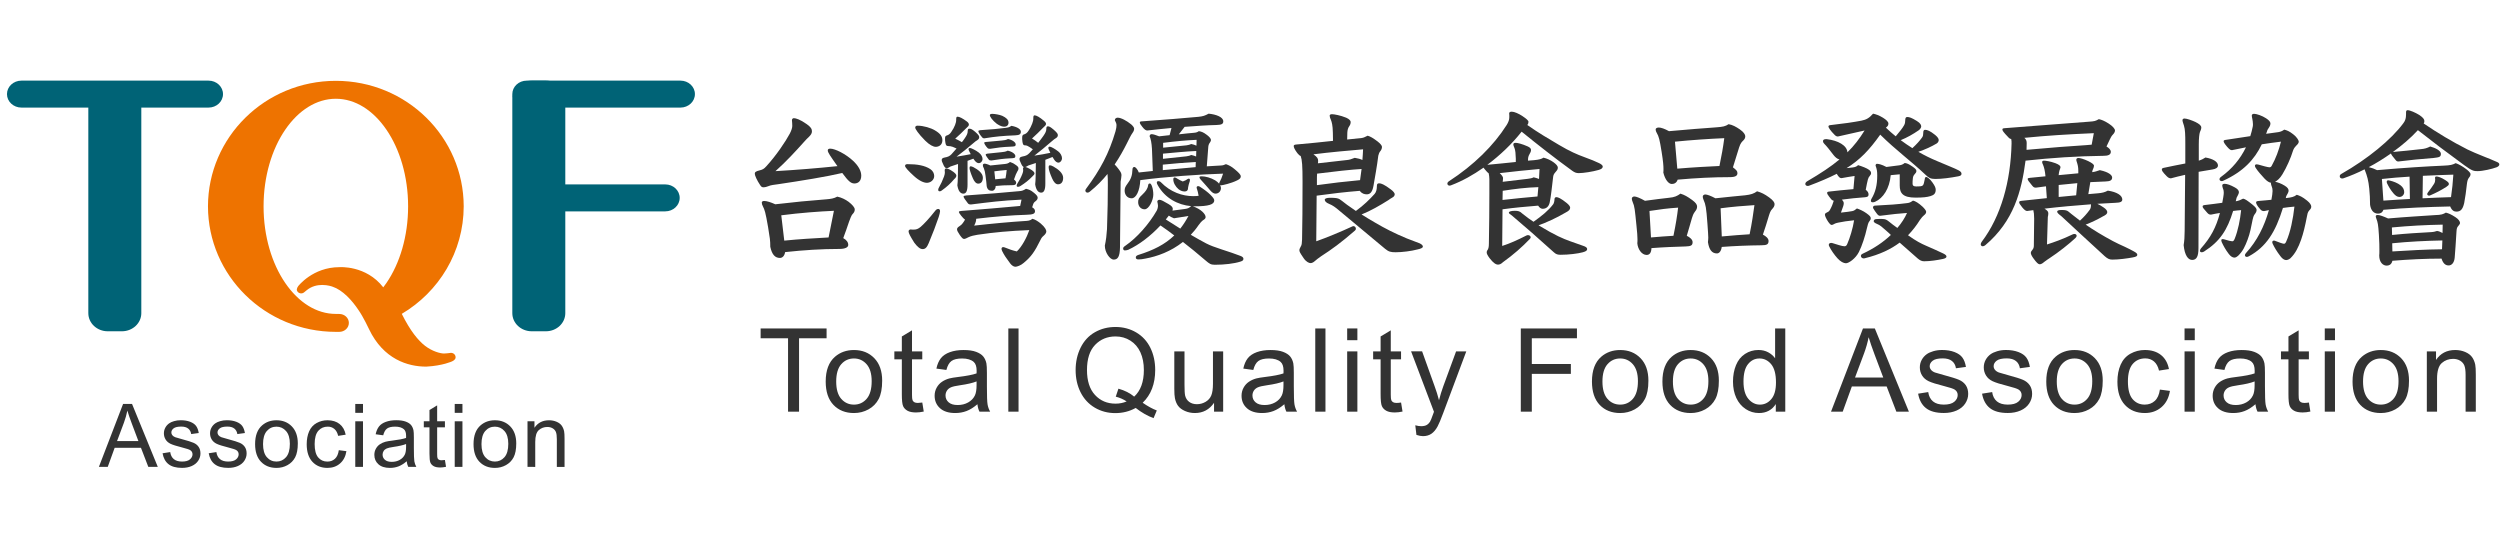 <?xml version="1.0" encoding="utf-8"?>
<!-- Generator: Adobe Illustrator 16.0.0, SVG Export Plug-In . SVG Version: 6.00 Build 0)  -->
<!DOCTYPE svg PUBLIC "-//W3C//DTD SVG 1.1//EN" "http://www.w3.org/Graphics/SVG/1.1/DTD/svg11.dtd">
<svg version="1.1" id="圖層_1" xmlns="http://www.w3.org/2000/svg" xmlns:xlink="http://www.w3.org/1999/xlink" x="0px" y="0px"
	 width="580.438px" height="126.912px" viewBox="0 0 580.438 126.912" enable-background="new 0 0 580.438 126.912"
	 xml:space="preserve">
<g>
	<g>
		<path fill="#333333" d="M180.774,42.754c-0.888,0.115-1.896,0.232-2.36,0.463c-0.385,0.156-0.813,0.272-1.083,0.272
			c-0.388,0-0.541-0.078-0.812-0.466c-0.814-1.198-1.277-2.321-1.277-2.669c0-0.347,0.155-0.579,1.159-0.811
			c0.619-0.155,0.969-0.309,1.51-0.928c2.282-2.476,4.486-5.762,5.454-7.581c0.388-0.736,0.581-1.392,0.581-1.78
			c0-0.502-0.039-0.851-0.077-1.354c0-0.271,0.193-0.465,0.464-0.465c0.428,0,1.51,0.349,2.862,1.316
			c1.008,0.655,1.316,1.198,1.316,1.701c0,0.541-0.233,0.852-0.736,1.354c-0.31,0.309-0.656,0.617-1.083,1.121
			c-1.935,2.166-4.214,4.642-6.651,6.807c4.756-0.271,9.939-0.696,14.387-1.161c-1.66-2.358-2.241-3.172-2.241-3.634
			c0-0.31,0.193-0.427,0.581-0.427c1.119,0,3.595,1.239,5.296,2.824c1.241,1.161,1.896,2.359,1.896,3.442
			c0,1.239-0.697,1.82-1.587,1.82c-0.812,0-1.43-0.542-2.823-2.437C191.949,41.014,185.994,41.979,180.774,42.754z M181.082,59.888
			c-1.16,0-1.857-0.812-2.243-2.591c0-1.47-0.077-1.935-0.504-4.527c-0.616-3.596-0.812-4.061-1.197-4.833
			c-0.156-0.272-0.271-0.621-0.271-0.89c0-0.232,0.192-0.388,0.541-0.388c0.618,0,1.586,0.31,2.592,0.772
			c4.331-0.502,7.815-0.851,11.876-1.158c0.967-0.078,1.78-0.194,2.511-0.62c0.969,0.195,1.898,0.659,2.633,1.199
			c0.852,0.657,1.432,1.315,1.432,1.78c0,0.425-0.158,0.735-0.541,1.121c-0.196,0.194-0.542,1.007-0.777,1.703
			c-0.462,1.354-0.848,2.512-1.352,3.828c0.774,0.427,1.16,0.968,1.16,1.586c0,0.581-0.776,0.928-2.05,0.928
			c-4.179,0-8.279,0.271-12.61,0.736C182.165,59.346,181.699,59.888,181.082,59.888z M182.087,55.865
			c3.443-0.348,6.843-0.542,10.289-0.735l1.238-6.188c-3.48,0.155-7.696,0.464-12.222,1.044L182.087,55.865z"/>
		<path fill="#333333" d="M212.184,40.858c-1.238-1.122-2.05-2.011-2.05-2.32c0-0.31,0.194-0.427,0.579-0.427
			c2.243,0,4.023,0.31,5.297,1.162c0.58,0.384,0.889,1.005,0.889,1.584c0,0.967-0.889,1.586-1.7,1.586
			C214.544,42.444,213.5,42.057,212.184,40.858z M210.946,53.699c0-0.233,0.232-0.428,0.465-0.428
			c0.271,0.039,0.541,0.039,0.734,0.039c0.62,0,1.009-0.154,1.588-0.618c0.773-0.658,2.009-1.972,3.404-3.752
			c0.193-0.271,0.428-0.426,0.734-0.426c0.235,0,0.387,0.194,0.387,0.541c0,0.233-0.154,0.813-0.31,1.317
			c-0.655,1.933-1.352,3.751-2.32,6.07c-0.428,1.007-0.777,1.394-1.432,1.394c-0.542,0-1.161-0.465-1.935-1.509
			C211.333,54.821,210.946,54.162,210.946,53.699z M212.493,29.643c0-0.31,0.193-0.464,0.541-0.464c1.391,0,3.133,0.541,4.022,1.083
			c1.239,0.734,1.741,1.393,1.741,2.32c0,1.122-0.889,1.51-1.548,1.51c-0.541,0-1.432-0.427-2.435-1.431
			C213.152,30.995,212.493,29.912,212.493,29.643z M218.605,44.262c-0.156,0.117-0.311,0.155-0.428,0.155
			c-0.232,0-0.347-0.115-0.347-0.347c0-0.156,0.037-0.31,0.154-0.503c0.503-0.89,0.813-1.586,1.199-2.591
			c0.155-0.428,0.193-0.697,0.193-0.969c0-0.116,0-0.231-0.038-0.385c0-0.426,0.116-0.504,0.386-0.504
			c0.193,0,0.579,0.117,1.083,0.427c0.968,0.581,1.238,0.968,1.238,1.237c0,0.271-0.195,0.542-0.503,0.813
			C220.693,42.599,219.803,43.411,218.605,44.262z M224.987,35.02c-0.076-0.157-0.115-0.272-0.115-0.388
			c0-0.154,0.115-0.271,0.347-0.271c0.234,0,1.317,0.503,2.011,1.044c0.618,0.466,0.89,1.046,0.89,1.51
			c0,0.503-0.387,0.966-0.89,0.966c-0.309,0-0.696-0.27-0.968-0.657c-0.115-0.155-0.193-0.269-0.271-0.386
			c-0.465,0.155-0.89,0.311-1.353,0.503v5.531c0,1.51-0.349,2.089-0.97,2.089c-0.735,0-1.198-0.697-1.392-1.935
			c0.114-0.541,0.156-3.326,0.156-4.95c-0.541,0.194-1.122,0.386-1.74,0.58c-0.463,0.31-0.656,0.386-0.928,0.386
			c-0.193,0-0.426-0.155-0.655-0.619c-0.428-0.85-0.463-1.083-0.463-1.275c0-0.271,0.113-0.465,0.696-0.58
			c0.698-0.115,1.159-0.31,1.585-0.774c0.427-0.464,0.812-0.89,1.159-1.314c-0.271-0.117-0.541-0.232-0.889-0.386
			c-0.31-0.116-0.735-0.194-1.158-0.194c-0.311,0-0.467-0.271-0.541-0.774c-0.078-0.464-0.078-0.579-0.078-1.083
			c0-0.425,0.194-0.54,0.581-0.657c0.232-0.077,0.581-0.31,0.851-0.736c0.427-0.617,0.697-1.12,0.887-1.623
			c0.196-0.505,0.271-0.774,0.271-1.431c0-0.311,0.077-0.504,0.311-0.504c0.387,0,1.159,0.347,2.165,1.121
			c0.311,0.233,0.465,0.465,0.465,0.736c0,0.308-0.308,0.501-0.696,0.889c-0.851,0.851-1.51,1.508-2.476,2.36
			c0.656,0.31,1.044,0.503,1.547,0.812c0.235-0.308,0.466-0.58,0.657-0.889c0.502-0.735,0.696-1.122,0.696-1.701
			c0-0.311,0.078-0.541,0.348-0.541c0.311,0,0.581,0.037,1.395,0.736c0.772,0.695,0.927,0.926,0.927,1.237
			c0,0.27-0.115,0.464-0.387,0.657c-0.31,0.194-0.618,0.386-1.121,0.851c-1.197,1.044-2.476,2.049-3.753,3.016
			c1.316-0.232,2.243-0.347,3.287-0.58L224.987,35.02z M239.645,48.128c0.465,0.271,0.656,0.542,0.656,0.89
			c0,0.581-0.387,0.813-2.05,0.852c-3.055,0.076-7.544,0.425-11.606,0.926c0,0.427-0.077,0.853-0.463,1.586
			c4.06-0.463,8.815-0.89,11.408-1.044c1.238-0.076,1.51-0.076,2.128-0.542c0.698,0.194,1.315,0.62,1.896,1.083
			c1.044,0.891,1.314,1.511,1.314,1.858c0,0.231-0.155,0.542-0.426,0.813c-0.349,0.308-0.658,0.541-0.928,1.16
			c-1.354,2.745-2.166,3.905-3.905,5.337c-0.656,0.58-1.548,0.888-1.934,0.888c-0.428,0-0.888-0.384-1.161-0.733
			c-0.85-1.122-1.467-2.011-1.894-2.902c-0.076-0.193-0.154-0.386-0.154-0.503c0-0.271,0.154-0.426,0.386-0.426
			c0.115,0,0.23,0.039,0.348,0.078c1.043,0.425,1.934,0.735,2.823,0.926c1.159-1.081,2.28-3.172,2.9-4.951
			c-4.68,0.195-8.122,0.505-12.029,1.084c-0.578,0.078-1.623,0.311-2.126,0.58c-0.349,0.193-0.772,0.387-0.968,0.387
			c-0.309,0-0.464-0.156-1.006-0.89c-0.465-0.696-0.658-1.045-0.658-1.354c0-0.232,0.156-0.465,0.541-0.696
			c0.311-0.194,0.581-0.426,0.853-0.814c0.194-0.269,0.348-0.501,0.466-0.735c-0.504-0.308-1.432-1.546-1.432-1.739
			c0-0.194,0.155-0.233,0.542-0.27c4.912-0.387,9.592-0.775,12.84-1.083l0.851-0.078c0.115-0.542,0.232-1.005,0.31-1.468
			c-4.756,0.23-7.311,0.579-11.681,1.12c-0.308,0-0.579,0-0.774-0.27c-0.581-0.736-1.006-1.354-1.006-1.549
			c0-0.155,0.194-0.23,0.618-0.27c4.949-0.348,8.779-0.657,12.375-1.004c0.501-0.039,0.851-0.117,1.51-0.543
			c0.734,0.194,1.043,0.27,1.894,0.966c0.697,0.581,0.813,0.851,0.813,1.122c0,0.271-0.157,0.542-0.504,0.813
			c-0.31,0.194-0.465,0.465-0.541,0.696L239.645,48.128z M227.116,42.638c-0.506,0-0.929-0.504-1.24-1.237
			c-0.504-1.161-0.774-2.052-0.774-2.36c0-0.271,0.078-0.427,0.271-0.427c0.115,0,0.311,0.039,0.62,0.193
			c1.044,0.542,2.203,1.393,2.203,2.437C228.196,42.057,227.848,42.638,227.116,42.638z M227.965,31.809
			c-0.386-0.426-0.813-1.122-0.813-1.315c0-0.195,0.156-0.232,0.467-0.271c2.706-0.194,4.256-0.311,5.917-0.541
			c0.581-0.078,0.851-0.156,1.277-0.466c1.198,0.194,2.206,0.736,2.206,1.355c0,0.541-0.271,0.812-1.277,0.851
			c-2.903,0.115-4.563,0.269-7.193,0.696C228.235,32.117,228.158,32.04,227.965,31.809z M230.323,44.301
			c-0.656,0-1.082-0.271-1.239-1.084c-0.038-0.656-0.114-1.198-0.271-2.437c-0.114-0.812-0.194-1.24-0.385-1.701
			c-0.157-0.272-0.235-0.465-0.235-0.773c0-0.156,0.196-0.31,0.387-0.31c0.233,0,0.697,0.115,1.355,0.425
			c1.314-0.115,2.397-0.231,3.364-0.347c0.462-0.038,0.85-0.158,1.197-0.464c0.465,0.194,0.698,0.233,1.121,0.541
			c0.58,0.387,0.852,0.581,0.852,0.967c0,0.233-0.077,0.426-0.271,0.697c-0.112,0.194-0.271,0.541-0.348,0.698
			c-0.113,0.348-0.271,0.734-0.425,1.16c0.31,0.232,0.502,0.501,0.502,0.734c0,0.388-0.232,0.581-0.773,0.581
			c-1.78,0-2.823,0.076-3.984,0.192C231.175,43.875,230.749,44.301,230.323,44.301z M229.241,34.323
			c-0.348-0.349-0.736-0.969-0.736-1.161c0-0.116,0.115-0.158,0.349-0.194c1.51-0.156,2.474-0.231,3.789-0.348
			c0.502-0.039,0.969-0.115,1.391-0.348c1.008,0.194,1.782,0.773,1.782,1.237c0,0.504-0.271,0.504-1.198,0.543
			c-1.895,0.077-3.092,0.232-4.756,0.501C229.551,34.553,229.397,34.515,229.241,34.323z M229.551,37.029
			c-0.235-0.27-0.699-0.966-0.699-1.083c0-0.155,0.115-0.231,0.349-0.27c1.546-0.156,2.321-0.234,3.363-0.349
			c0.505-0.039,0.968-0.115,1.393-0.347c1.007,0.193,1.78,0.772,1.78,1.238c0,0.503-0.271,0.503-1.198,0.542
			c-1.51,0.076-2.708,0.23-4.372,0.502C229.86,37.261,229.704,37.222,229.551,37.029z M231.445,28.753
			c-1.046-0.813-1.625-1.664-1.625-2.012c0-0.191,0.154-0.308,0.579-0.308c0.541,0,1.701,0.193,2.321,0.465
			c0.89,0.425,1.432,0.889,1.432,1.585c0,0.579-0.388,0.927-1.009,0.927C232.76,29.409,232.257,29.294,231.445,28.753z
			 M231.057,41.632c0.813-0.077,1.625-0.156,2.399-0.231c0.115-0.658,0.231-1.315,0.271-1.936c-1.006,0.078-1.856,0.193-2.863,0.311
			L231.057,41.632z M242.7,42.638c0,1.508-0.347,2.089-0.967,2.089c-0.737,0-1.198-0.697-1.393-1.934
			c0.114-0.542,0.155-3.328,0.155-4.95c-0.541,0.193-1.122,0.385-1.738,0.579c-0.348,0.233-0.541,0.311-0.698,0.348
			c0.195,0.038,0.541,0.157,0.926,0.387c0.927,0.501,1.198,0.85,1.198,1.083s-0.193,0.464-0.465,0.697
			c-0.851,0.889-1.738,1.585-2.784,2.242c-0.232,0.156-0.427,0.194-0.579,0.194c-0.196,0-0.31-0.077-0.31-0.271
			c0-0.115,0.039-0.271,0.155-0.464c0.465-0.734,0.813-1.354,1.16-2.243c0.156-0.386,0.195-0.618,0.195-0.812
			c0-0.117,0-0.233-0.039-0.348c0-0.271,0.076-0.387,0.195-0.428c-0.156-0.075-0.349-0.232-0.541-0.617
			c-0.428-0.852-0.467-1.083-0.467-1.277c0-0.271,0.116-0.464,0.697-0.581c0.697-0.115,1.159-0.309,1.585-0.773
			c0.272-0.31,0.541-0.619,0.813-0.889c-0.31-0.232-0.581-0.426-0.85-0.58c-0.31-0.195-0.58-0.348-1.007-0.348
			c-0.426,0-0.541-0.386-0.618-1.431v-0.348c0-0.58,0.155-0.697,0.581-0.813c0.23-0.077,0.579-0.31,0.851-0.735
			c0.424-0.619,0.696-1.2,0.889-1.702c0.193-0.503,0.271-0.774,0.271-1.431c0-0.308,0.076-0.503,0.308-0.503
			c0.387,0,1.16,0.427,2.166,1.277c0.31,0.27,0.467,0.463,0.467,0.734c0,0.31-0.311,0.503-0.698,0.891
			c-0.851,0.85-1.586,1.624-2.549,2.474c0.581,0.349,1.004,0.657,1.429,1.006c0.427-0.542,0.851-1.083,1.198-1.586
			c0.503-0.736,0.697-1.122,0.697-1.701c0-0.311,0.078-0.542,0.349-0.542c0.309,0,0.58,0.115,1.392,0.812
			c0.774,0.697,0.929,0.928,0.929,1.239c0,0.271-0.115,0.465-0.388,0.657c-0.309,0.194-0.617,0.386-1.12,0.852
			c-1.198,1.044-2.67,2.281-3.945,3.248c1.508-0.23,2.475-0.386,3.712-0.657c-0.114-0.232-0.232-0.463-0.348-0.734
			c-0.076-0.155-0.114-0.271-0.114-0.388c0-0.193,0.114-0.308,0.31-0.308c0.309,0,1.158,0.463,2.009,1.122
			c0.504,0.386,0.853,1.044,0.853,1.586c0,0.501-0.386,1.004-0.853,1.004c-0.309,0-0.696-0.269-0.967-0.697
			c-0.156-0.232-0.271-0.426-0.387-0.617c-0.541,0.231-1.083,0.425-1.664,0.656L242.7,42.638L242.7,42.638z M245.639,42.792
			c-0.541,0-1.007-0.542-1.354-1.355c-0.462-1.044-0.811-2.009-0.811-2.551c0-0.386,0.078-0.502,0.31-0.502
			c0.156,0,0.348,0.037,0.773,0.27c1.123,0.62,2.281,1.546,2.281,2.629C246.838,42.173,246.451,42.792,245.639,42.792z"/>
		<path fill="#333333" d="M260.034,57.451c-0.039,2.127-0.504,2.823-1.469,2.823c-0.851,0-2.05-1.625-2.05-3.25
			c0.271-1.198,0.425-2.551,0.502-3.828c0.155-4.448,0.194-7.233,0.194-10.173c0-1.238,0-2.01-0.078-2.63
			c-1.158,1.431-2.513,2.823-4.101,4.101c-0.155,0.155-0.345,0.232-0.579,0.232c-0.193,0-0.465-0.194-0.465-0.465
			c0-0.155,0.077-0.309,0.195-0.464c3.25-4.37,5.297-8.161,6.808-13.305c0.191-0.657,0.23-1.121,0.23-1.432
			c0-0.309-0.115-0.657-0.387-1.16c0-0.386,0.348-0.58,0.658-0.58c0.772,0,2.088,0.697,3.171,1.586
			c0.427,0.386,0.656,0.736,0.656,0.968c0,0.27-0.078,0.579-0.387,1.005c-0.385,0.542-0.735,1.276-1.353,2.514
			c-0.736,1.468-1.664,3.133-2.785,4.796c0.31,0.31,0.617,0.657,0.926,1.084c0.581,0.772,0.657,1.044,0.657,1.429
			c0,0.272-0.115,1.008-0.193,1.47L260.034,57.451z M275.116,48.516c0.698-0.077,1.01-0.271,1.432-0.656
			c-3.133-0.271-6.072-1.896-7.731-4.836c-0.157-0.27-0.235-0.463-0.235-0.618c0-0.232,0.156-0.347,0.311-0.347
			c0.155,0,0.426,0.038,0.617,0.231c2.243,2.321,5.028,3.249,7.541,3.249c0.504,0,0.97-0.039,1.24-0.076
			c-0.076-0.542-0.271-1.278-0.429-1.742l-0.037-0.193c0-0.193,0.157-0.31,0.348-0.31c0.114,0,0.271,0.039,0.387,0.117
			c0.923,0.579,1.893,1.315,2.436,1.857c0.695,0.695,0.923,1.044,0.923,1.353c0,0.928-1.314,1.355-4.485,1.355
			c-0.157,0-0.348,0-0.502,0c1.896,0.617,2.978,1.816,2.978,2.475c0,0.27-0.116,0.463-0.501,0.695
			c-0.349,0.195-0.812,0.736-1.16,1.239c-0.541,0.812-1.162,1.547-1.78,2.204c1.318,0.774,2.552,1.469,3.596,2.011
			c0.97,0.502,1.974,0.851,3.483,1.354c1.895,0.619,3.285,1.083,4.485,1.548c0.503,0.193,0.659,0.425,0.659,0.657
			c0,0.387-0.237,0.503-0.699,0.657c-1.431,0.465-3.713,0.735-5.957,0.735c-0.928,0-1.276-0.271-2.051-0.928
			c-2.01-1.74-3.753-3.133-5.338-4.371c-2.784,2.204-5.957,3.365-8.743,3.868c-0.542,0.115-1.083,0.193-1.547,0.193
			c-0.427,0-0.656-0.115-0.656-0.503c0-0.233,0.232-0.426,0.58-0.541c3.481-1.083,6.19-2.436,8.354-4.527
			c-1.044-0.811-2.128-1.585-3.209-2.319c-2.359,2.513-4.912,4.445-7.461,5.646c-0.195,0.077-0.581,0.155-0.813,0.155
			c-0.231,0-0.387-0.194-0.387-0.427c0-0.27,0.159-0.424,0.505-0.657c2.706-1.857,5.492-5.027,7.272-8.121
			c0.193-0.347,0.31-0.813,0.31-1.161c0-0.231-0.077-0.696-0.157-0.966c0-0.234,0.231-0.428,0.503-0.428
			c0.387,0,1.007,0.349,2.127,1.008c0.773,0.464,0.969,0.772,0.969,1.12c0,0.116-0.039,0.271-0.076,0.386L275.116,48.516z
			 M271.984,29.719c-2.05,0.193-3.982,0.385-5.609,0.579c-0.309,0-0.657-0.194-1.159-0.851c-0.349-0.463-0.579-0.734-0.579-1.044
			c0-0.155,0.192-0.233,0.54-0.233c5.027-0.347,9.592-0.735,13.036-1.044c1.122-0.116,1.548-0.271,2.398-0.735
			c1.703,0.156,3.404,0.774,3.404,1.779c0,0.619-0.387,0.814-1.625,0.853c-2.129,0.037-4.718,0.231-7.348,0.424
			c-0.467,0.581-0.89,1.162-1.354,1.741c1.276-0.155,2.513-0.271,3.403-0.348c0.621-0.04,0.93-0.155,1.24-0.386
			c0.578,0.078,1.044,0.232,1.857,0.852c0.541,0.385,0.966,0.889,0.966,1.159c0,0.232-0.112,0.465-0.232,0.619
			c-0.192,0.231-0.348,0.579-0.383,0.967c-0.116,1.238-0.235,2.823-0.349,4.564c1.239-0.076,2.358-0.155,3.288-0.194
			c0.347,0,0.773-0.115,1.158-0.309c0.657,0.233,1.238,0.503,2.01,1.162c0.928,0.772,1.431,1.274,1.431,1.662
			c0,0.347-0.158,0.619-0.812,0.928c-1.471,0.736-3.48,1.159-3.75,1.159c-0.079,0-0.119,0-0.236-0.037
			c0.113,0.23,0.195,0.464,0.195,0.657c0,0.772-0.541,1.314-1.279,1.314c-0.305,0-0.734-0.194-1.157-0.696
			c-0.736-0.889-1.431-1.624-2.322-2.63c-0.154-0.195-0.232-0.349-0.232-0.464c0-0.155,0.118-0.232,0.541-0.232
			c0.852,0,2.127,0.347,3.095,0.928c0.383,0.232,0.695,0.502,0.923,0.773c0-0.077,0.038-0.193,0.079-0.271
			c0.349-0.656,0.581-1.198,0.849-2.049c-5.342,0.155-13.535,0.734-19.223,1.508c-0.113,2.476-0.968,4.215-2.01,4.215
			c-1.042,0-1.624-0.85-1.624-1.78c0-0.579,0.156-0.927,0.618-1.546c0.812-1.044,1.159-1.935,1.197-3.365
			c0-0.386,0.194-0.581,0.428-0.581c0.309,0,0.812,0.62,1.045,1.278l3.248-0.348c-0.077-1.934-0.157-3.982-0.193-5.144
			c-0.077-1.353-0.272-2.321-0.541-2.9c0-0.387,0.271-0.504,0.465-0.504c0.348,0,1.083,0.233,1.738,0.504l2.438-0.271
			L271.984,29.719z M266.57,43.023c0.038-0.309,0.156-0.424,0.426-0.424c0.31,0,0.773,1.159,0.773,2.591
			c0,1.276-1.004,3.403-2.009,3.403c-0.851,0-1.51-0.656-1.51-1.664c0-0.656,0.156-1.006,0.968-1.739
			C265.989,44.455,266.454,43.837,266.57,43.023z M277.631,37.609c-2.551,0.155-5.105,0.348-7.658,0.618v1.276l7.62-0.697
			L277.631,37.609z M277.747,35.056c-2.593,0.117-5.145,0.386-7.734,0.62v1.198l5.454-0.58c0.541-0.077,0.774-0.156,1.121-0.31
			c0.465,0.115,0.737,0.194,1.123,0.348L277.747,35.056z M277.825,32.465c-2.437,0.115-4.679,0.309-7.776,0.699v1.122l5.415-0.542
			c0.541-0.078,0.773-0.155,1.121-0.309c0.501,0.115,0.774,0.192,1.199,0.385L277.825,32.465z M270.67,50.952
			c1.122,0.735,2.242,1.431,3.362,2.127c0.698-0.889,1.318-1.855,1.897-2.939c-1.239,0.195-2.513,0.427-3.363,0.542
			c-0.468-0.193-0.889-0.386-1.197-0.618L270.67,50.952z M275.852,43.489c0,0.656-0.232,0.966-0.851,0.966
			c-0.502,0-1.005-0.231-1.393-0.542c-0.655-0.541-1.198-1.468-1.198-2.242c0-0.388,0.157-0.464,0.311-0.464
			c0.195,0,0.346,0.075,0.616,0.269c0.349,0.234,0.813,0.464,1.276,0.657c0.581-0.194,0.813-0.347,1.084-0.541
			c0.115-0.076,0.233-0.116,0.309-0.116c0.158,0,0.272,0.116,0.272,0.31c0,0.078,0,0.155-0.04,0.272
			C276.045,42.599,275.89,43.217,275.852,43.489z"/>
		<path fill="#333333" d="M305.601,56.02c2.321-0.813,5.687-2.205,8.273-3.403c0.195-0.115,0.311-0.115,0.386-0.115
			c0.273,0,0.544,0.271,0.544,0.618c0,0.155-0.078,0.309-0.232,0.426c-3.248,2.824-5.342,4.332-7.854,5.956
			c-0.656,0.428-1.082,0.814-1.55,1.199c-0.311,0.271-0.653,0.386-0.89,0.386c-0.345,0-1.006-0.27-1.587-1.12
			c-0.924-1.355-1.004-1.549-1.004-1.896c0-0.231,0.115-0.464,0.347-0.889c0.194-0.31,0.232-0.657,0.272-1.547
			c0.072-3.056,0.112-8.355,0.112-13.459c0-3.752-0.112-5.066-0.425-5.956c-0.232-0.078-0.467-0.271-0.773-0.657
			c-0.699-0.929-0.85-1.394-0.85-1.664c0-0.193,0.154-0.308,0.576-0.347c3.018-0.272,5.882-0.542,8.546-0.85l-0.038-1.973
			c-0.038-1.625-0.232-2.361-0.465-2.939c-0.155-0.311-0.271-0.658-0.271-0.929c0-0.232,0.192-0.347,0.541-0.347
			c0.503,0,1.974,0.27,3.288,0.812c0.735,0.309,1.046,0.736,1.046,0.969c0,0.383-0.078,0.657-0.349,1.044
			c-0.272,0.386-0.383,0.811-0.427,1.431l-0.038,1.623l3.326-0.348c0.503-0.037,0.852-0.271,1.43-0.54
			c0.655,0.192,1.196,0.503,2.28,1.314c0.699,0.542,1.046,1.006,1.046,1.277c0,0.386-0.156,0.735-0.385,1.005
			c-0.198,0.194-0.429,0.774-0.469,1.044c-0.271,2.322-0.848,5.416-1.118,7.002c-0.271,1.547-0.849,1.972-1.551,1.972
			c-0.541,0-1.156-0.155-1.625-0.813c-3.359,0.271-6.689,0.657-10.018,1.122L305.601,56.02z M312.794,37.146
			c0.506-0.039,0.97-0.194,1.741-0.504c0.735,0.117,1.314,0.271,1.779,0.504c0.078-0.852,0.116-1.664,0.158-2.476
			c-3.212,0.271-7.969,0.697-11.526,1.16c0.89,0.619,1.084,1.005,1.084,1.431c0,0.233,0,0.427-0.04,0.657
			C308.618,37.609,311.634,37.261,312.794,37.146z M305.755,42.986c3.326-0.465,6.654-0.853,10.019-1.161l0.349-2.591
			c-2.128,0.114-6.769,0.618-10.327,1.083c-0.04,0.463-0.04,0.966-0.04,1.547V42.986z M319.14,45.035
			c0.383-0.426,0.538-1.083,0.538-1.819c0-0.463,0.115-0.656,0.541-0.656c0.428,0,1.124,0.232,2.709,1.43
			c0.541,0.388,0.89,0.851,0.89,1.083c0,0.271-0.116,0.579-0.581,0.812c-0.309,0.155-0.617,0.388-0.89,0.581
			c-1.97,1.238-4.097,2.475-6.225,3.326c1.044,0.657,2.128,1.315,3.207,1.934c2.246,1.316,4.41,2.436,7.313,3.636
			c1.239,0.503,2.28,0.851,2.941,1.121c0.579,0.271,0.773,0.541,0.773,0.774c0,0.309-0.541,0.502-1.238,0.657
			c-1.431,0.386-3.599,0.655-5.069,0.655c-1.16,0-1.625-0.114-2.475-0.811c-2.94-2.437-7.272-6.034-10.675-8.896
			c-0.851-0.735-1.509-1.198-2.277-1.508c-0.779-0.309-1.047-0.657-1.047-1.005c0-0.232,0.428-0.427,1.196-0.427
			c1.277,0,1.857,0.077,2.282,0.349c0.192,0.114,0.695,0.503,1.697,1.276c0.578,0.425,1.28,0.89,2.052,1.432
			C316.663,47.627,317.978,46.312,319.14,45.035z"/>
		<path fill="#333333" d="M351.943,36.99c-0.038-1.313-0.114-2.088-0.309-2.591c-0.156-0.386-0.271-0.618-0.271-0.89
			c0-0.232,0.192-0.347,0.541-0.347c0.429,0,1.431,0.232,2.747,0.813c0.614,0.27,0.812,0.54,0.812,0.85
			c0,0.348-0.159,0.657-0.35,0.967c-0.27,0.465-0.344,0.85-0.344,1.276v0.233l1.428-0.116c1.16-0.116,1.701-0.271,2.166-0.579
			c1.663,0.384,3.326,1.623,3.326,2.281c0,0.503-0.194,0.657-0.581,1.121c-0.385,0.426-0.463,0.735-0.503,1.043
			c-0.309,2.553-0.501,4.566-0.812,5.997c-0.194,0.851-0.735,1.43-1.625,1.43c-0.384,0-0.773-0.271-1.044-0.735
			c-2.782,0.231-5.529,0.465-8.276,0.852l-0.074,8.508c1.894-0.619,3.519-1.354,5.568-2.398c0.156-0.077,0.269-0.114,0.427-0.114
			c0.344,0,0.617,0.232,0.617,0.501c0,0.115-0.076,0.272-0.194,0.387c-1.857,1.934-3.791,3.634-6.266,5.414
			c-0.427,0.427-0.812,0.542-1.122,0.542c-0.465,0-1.046-0.309-1.972-1.508c-0.543-0.735-0.654-1.084-0.654-1.316
			c0-0.155,0.038-0.386,0.156-0.502c0.229-0.31,0.349-0.697,0.349-1.547c0.073-4.178,0.112-8.123,0.112-11.604v-3.364
			c0-0.503-0.075-0.927-0.156-1.354c-0.194-0.114-0.349-0.31-0.503-0.464c-0.346-0.386-0.578-0.658-0.698-0.85
			c-2.361,1.662-4.876,3.093-7.544,4.098c-0.112,0.039-0.23,0.078-0.35,0.078c-0.306,0-0.5-0.233-0.5-0.464
			c0-0.193,0.114-0.386,0.347-0.541c5.837-3.791,10.402-8.316,13.42-13.072c0.344-0.542,0.54-1.084,0.577-1.395
			c0.039-0.23,0.039-0.424,0.039-0.656c0-0.194,0-0.425-0.039-0.581c0-0.271,0.115-0.464,0.618-0.464
			c0.581,0,1.625,0.464,2.438,1.006c0.926,0.619,1.431,1.044,1.431,1.354c0,0.27-0.078,0.502-0.272,0.735
			c2.631,1.856,4.913,3.171,7.387,4.639c2.477,1.47,4.177,2.206,5.881,2.824c1.469,0.541,2.553,0.968,3.404,1.391
			c0.501,0.232,0.85,0.542,0.85,0.774c0,0.387-0.309,0.62-0.97,0.812c-1.314,0.387-3.519,0.735-4.603,0.735
			c-0.579,0-0.968-0.155-1.51-0.542c-3.902-2.822-8.044-6.07-11.755-9.086c-2.282,2.899-5.027,5.492-7.966,7.695
			c2.203-0.193,4.409-0.424,6.611-0.656v-0.62H351.943z M354.729,41.515c0.505-0.078,0.925-0.114,1.354-0.347
			c0.465,0.115,0.887,0.233,1.238,0.386l0.116-2.32c-3.018,0.269-5.995,0.579-9.247,0.966c0.467,0.426,0.777,0.851,0.777,1.122
			c0,0.31-0.04,0.581-0.078,0.889L354.729,41.515z M348.849,46.427c2.707-0.308,5.413-0.58,8.122-0.812l0.195-2.166
			c-2.745,0.076-5.568,0.426-8.275,0.851L348.849,46.427z M360.606,47.432c0.194-0.23,0.309-0.851,0.309-1.197
			c0-0.271,0.194-0.464,0.427-0.464c0.387,0,1.046,0.27,2.398,1.353c0.579,0.466,0.813,0.851,0.813,1.083
			c0,0.464-0.271,0.735-1.082,1.16c-2.092,1.238-4.566,2.36-6.268,2.94c4.025,2.437,5.687,3.093,7.273,3.674
			c0.968,0.349,1.972,0.697,3.172,1.122c0.467,0.156,0.852,0.387,0.852,0.697s-0.157,0.542-1.006,0.772
			c-1.12,0.311-3.288,0.581-5.147,0.581c-0.697,0-1.082-0.115-1.585-0.581c-3.904-3.52-6.379-5.684-9.749-8.546
			c-0.423-0.271-0.695-0.465-0.695-0.658c0-0.271,0.579-0.425,1.39-0.425c0.776,0,1.198,0.114,1.701,0.618
			c1.082,0.851,1.894,1.469,2.633,1.933C358.016,50.101,359.522,48.863,360.606,47.432z"/>
		<path fill="#333333" d="M382.311,59.191c-1.159,0-2.052-1.354-2.166-2.708c0.037-0.31,0.037-0.618,0.037-0.928
			c0-0.733-0.076-1.586-0.232-3.134c-0.385-3.827-0.427-4.484-0.89-5.53c-0.154-0.348-0.192-0.579-0.192-0.811
			c0-0.233,0.271-0.464,0.579-0.464c0.425,0,1.314,0.348,2.477,1.005c2.396-0.308,3.981-0.541,5.528-0.696
			c1.352-0.115,1.969-0.427,2.706-0.968c0.969,0.311,1.587,0.658,2.709,1.469c0.886,0.657,1.156,1.083,1.156,1.547
			c0,0.465-0.194,0.775-0.463,1.122c-0.427,0.542-0.581,1.044-0.735,1.547c-0.429,1.431-0.739,2.629-1.198,4.1
			c0.734,0.348,1.353,0.89,1.353,1.47c0,0.772-0.383,0.967-1.625,1.006c-2.512,0.078-4.911,0.155-7.928,0.386
			C383.393,58.649,383.008,59.191,382.311,59.191z M383.317,55.129c2.05-0.194,3.519-0.272,5.217-0.386
			c0.543-2.63,0.852-4.564,1.084-6.537c-2.359,0.154-4.445,0.426-6.649,0.775L383.317,55.129z M398.476,29.564
			c1.549-0.116,2.128-0.231,2.863-0.734c0.925,0.156,1.736,0.618,2.592,1.199c0.97,0.657,1.276,1.277,1.276,1.586
			c0,0.386-0.112,0.657-0.463,1.005c-0.387,0.386-0.621,0.581-0.969,1.625c-0.468,1.47-0.888,2.823-1.431,4.603
			c0.775,0.618,1.044,0.85,1.044,1.353c0,0.62-0.463,0.928-1.855,0.928c-3.715,0-7.698,0.194-12.027,0.581
			c-0.232,0.735-0.775,1.005-1.354,1.005c-0.773,0-1.585-1.044-1.972-2.669c0.038-0.193,0.038-0.426,0.038-0.812
			c0-0.697-0.076-1.78-0.427-3.946c-0.467-2.938-0.655-3.597-1.12-4.408c-0.232-0.386-0.271-0.697-0.271-0.851
			c0-0.232,0.309-0.426,0.735-0.426c0.503,0,1.393,0.309,2.36,0.851C391.866,30.068,395.614,29.757,398.476,29.564z M389.426,39.157
			c3.636-0.31,7.272-0.503,9.787-0.618c0.465-2.206,0.888-4.564,1.12-6.459c-3.595,0.155-7.58,0.426-11.448,0.813L389.426,39.157z
			 M398.631,58.842c-1.158,0-1.819-0.85-2.09-2.63c0.038-0.386,0.078-0.697,0.078-1.044c0-0.618-0.078-1.431-0.196-3.21
			c-0.271-3.83-0.427-4.487-0.888-5.531c-0.158-0.347-0.194-0.58-0.194-0.812c0-0.232,0.268-0.465,0.577-0.465
			c0.429,0,1.28,0.311,2.364,0.889c3.169-0.348,5.295-0.542,6.881-0.696c1.354-0.154,2.052-0.387,2.784-0.929
			c1.044,0.311,1.701,0.619,2.823,1.432c0.89,0.658,1.238,1.122,1.238,1.585c0,0.429-0.272,0.813-0.541,1.084
			c-0.468,0.465-0.617,1.044-0.968,2.205c-0.271,0.928-0.657,2.166-1.2,3.751c0.739,0.385,1.314,0.89,1.314,1.468
			c0,0.775-0.383,1.007-1.623,1.007c-3.172,0.037-6.189,0.155-9.245,0.385C399.598,58.417,399.097,58.842,398.631,58.842z
			 M399.754,54.897c2.553-0.232,4.528-0.386,6.462-0.503c0.541-2.592,0.849-4.796,1.12-6.768c-2.475,0.154-5.22,0.386-7.853,0.734
			L399.754,54.897z"/>
		<path fill="#333333" d="M424.166,32.312c2.593,0.309,4.68,1.469,4.756,3.055c1.549-1.509,2.783-3.133,3.987-5.068
			c-1.933,0.427-3.866,0.89-6.19,1.392c-0.232,0-0.468-0.076-0.738-0.348c-1.043-1.044-1.466-1.739-1.466-1.971
			c0-0.271,0.272-0.311,0.652-0.348c2.825-0.31,5.184-0.659,7.005-1.007c1.196-0.231,1.857-0.656,2.707-1.625
			c0.617,0.117,1.393,0.386,2.28,0.928c0.812,0.503,1.278,0.968,1.278,1.354c0,0.349-0.074,0.58-0.577,0.968
			c0.733,0.696,1.507,1.392,2.278,2.011c0.97-1.161,1.546-1.857,1.933-2.553c0.23-0.386,0.269-0.775,0.269-1.083
			c0-0.656,0.158-0.851,0.47-0.851c0.465,0,1.005,0.155,2.239,0.928c0.89,0.541,1.008,1.005,1.008,1.277
			c0,0.231-0.232,0.618-0.543,0.851c-1.393,0.967-2.704,1.7-4.216,2.321c0.89,0.657,1.782,1.275,2.707,1.855
			c1.008-0.928,1.663-1.662,2.282-2.515c0.194-0.308,0.232-0.578,0.232-0.889c0-0.697,0.154-0.851,0.465-0.851
			c0.465,0,1.122,0.232,2.322,1.199c0.697,0.58,0.812,0.928,0.812,1.2c0,0.23-0.156,0.579-0.463,0.772
			c-1.24,0.736-2.671,1.393-4.258,1.934c1.316,0.774,2.901,1.549,4.294,2.128c2.322,1.007,4.178,1.702,5.026,2.166
			c0.579,0.31,0.695,0.542,0.695,0.812c0,0.348-0.229,0.466-0.733,0.581c-1.818,0.347-3.752,0.618-5.377,0.618
			c-1.122,0-1.549-0.311-2.28-1.007c-3.403-3.21-6.847-5.686-10.48-9.281c-2.511,3.558-4.757,5.88-7.814,7.774
			c0.503-0.039,0.97-0.115,1.393-0.155c0.697-0.079,1.006-0.271,1.276-0.541c0.89,0.27,2.052,0.696,2.593,1.12
			c0.311,0.271,0.425,0.465,0.425,0.735c0,0.232-0.074,0.386-0.307,0.658c-0.196,0.193-0.309,0.425-0.429,0.813
			c-0.156,0.541-0.309,1.391-0.501,2.397c0.463,0.347,0.653,0.696,0.653,1.083c0,0.541-0.383,0.619-0.924,0.658
			c-1.625,0.115-3.599,0.31-5.262,0.542c0.197,0.23,0.43,0.501,0.43,0.811c0,0.347-0.076,0.697-0.655,2.204
			c1.353-0.156,2.088-0.231,2.629-0.348c0.429-0.076,0.699-0.309,1.085-0.618c0.577,0.195,1.467,0.582,2.163,1.084
			c0.815,0.58,1.048,0.851,1.048,1.198c0,0.271-0.159,0.503-0.347,0.736c-0.232,0.27-0.385,0.889-0.541,1.547
			c-0.428,1.933-1.16,4.138-1.857,5.531c-0.775,1.547-2.364,2.63-3.018,2.63c-0.541,0-1.28-0.386-1.972-1.159
			c-0.698-0.774-1.466-1.857-1.896-2.747c-0.078-0.156-0.113-0.271-0.113-0.387c0-0.27,0.232-0.425,0.543-0.425
			c0.073,0,0.194,0,0.309,0.038c0.887,0.271,2.239,0.736,2.782,0.736c0.309,0,0.503-0.156,0.655-0.542
			c0.579-1.275,1.316-3.674,1.587-5.492c-1.469,0.156-2.631,0.311-3.675,0.541c-0.231,0.039-0.696,0.156-1.005,0.348
			c-0.194,0.117-0.348,0.194-0.581,0.194c-0.194,0-0.655-0.503-1.044-1.199c-0.428-0.774-0.465-1.044-0.465-1.238
			c0-0.194,0.156-0.308,0.385-0.426c0.309-0.156,0.539-0.193,0.812-0.697c0.387-0.697,0.657-1.392,0.85-2.051
			c-0.192-0.039-0.425-0.155-0.615-0.386c-0.311-0.387-0.657-0.812-0.854-1.16c-0.034-0.078-0.074-0.193-0.074-0.271
			c0-0.154,0.114-0.27,0.347-0.308c1.549-0.194,4.023-0.426,5.762-0.581c0.114-1.083,0.197-2.127,0.271-3.055
			c-0.887,0.116-1.896,0.31-3.015,0.503c-0.233,0-0.429-0.039-0.737-0.426c-0.154-0.233-0.308-0.387-0.383-0.581
			c-1.823,0.928-3.907,1.819-6.383,2.747c-0.112,0.039-0.23,0.077-0.345,0.077c-0.347,0-0.579-0.192-0.579-0.464
			c0-0.194,0.112-0.426,0.427-0.618c3.173-1.857,5.567-3.443,7.506-5.068c-0.504-0.115-0.97-0.502-1.393-1.044
			c-0.97-1.277-1.551-2.01-2.166-2.63c-0.196-0.193-0.272-0.386-0.272-0.581c0-0.27,0.196-0.463,0.698-0.463L424.166,32.312
			L424.166,32.312z M432.751,60.002c-0.384,0-0.696-0.232-0.696-0.579c0-0.194,0.114-0.386,0.385-0.504
			c2.592-1.199,4.837-2.707,6.571-4.37c-0.345-0.349-0.652-0.618-0.966-0.89c-1.008-0.889-1.511-1.392-2.322-1.702
			c-0.383-0.155-0.696-0.386-0.696-0.58c0-0.193,0.114-0.464,0.503-0.503c0.428-0.039,0.812-0.039,1.12-0.039
			c0.194,0,0.581,0,0.773,0.039c0.271,0.039,0.543,0.077,1.16,0.581c0.655,0.541,1.316,1.044,1.936,1.468
			c0.966-1.121,1.737-2.322,2.242-3.481c-1.701,0.115-3.597,0.309-6.231,0.656c-0.269,0-0.425-0.076-0.695-0.387
			c-0.309-0.385-0.735-1.005-0.928-1.354c-0.04-0.076-0.04-0.155-0.04-0.232c0-0.191,0.158-0.385,0.469-0.385
			c3.248-0.154,5.297-0.311,7.426-0.58c0.614-0.077,0.812-0.193,1.388-0.581c0.543,0.117,1.283,0.542,2.244,1.432
			c0.43,0.426,0.813,0.889,0.813,1.161c0,0.31-0.194,0.579-0.503,0.812c-0.272,0.233-0.581,0.542-0.97,1.122
			c-0.776,1.239-1.662,2.397-2.741,3.519c1.893,1.354,3.049,1.935,4.213,2.437c1.511,0.657,2.553,1.123,3.945,1.78
			c0.541,0.271,0.773,0.464,0.773,0.736c0,0.231-0.269,0.425-0.812,0.542c-1.277,0.27-2.941,0.541-4.372,0.541
			c-0.541,0-0.97-0.194-1.511-0.658c-1.426-1.276-2.861-2.513-4.173-3.674c-2.012,1.509-4.603,2.784-8.123,3.636L432.751,60.002z
			 M441.069,40.472c-0.619,0.039-1.278,0.115-2.092,0.194c-0.269,3.093-1.737,5.337-3.633,6.188
			c-0.194,0.076-0.385,0.116-0.541,0.116c-0.272,0-0.429-0.116-0.429-0.349c0-0.155,0.039-0.308,0.157-0.502
			c0.888-1.47,1.316-3.133,1.316-5.339c0-1.044-0.077-1.469-0.385-2.321c0-0.232,0.114-0.426,0.308-0.426
			c0.348,0,1.047,0.115,2.205,0.734c1.122-0.155,1.934-0.231,2.979-0.384c0.504-0.078,0.774-0.157,1.279-0.542
			c0.543,0.076,0.926,0.231,1.819,0.85c0.617,0.425,0.89,0.696,0.89,1.005c0,0.271-0.157,0.503-0.387,0.735
			c-0.234,0.233-0.387,0.542-0.427,0.89c-0.076,0.542-0.076,0.967-0.076,1.315c0,0.425,0.194,0.657,0.85,0.657
			c0.887,0,1.122-0.039,1.314-0.116c0.272-0.116,0.349-0.271,0.467-0.657c0.074-0.232,0.156-0.618,0.194-0.889
			c0.038-0.388,0.156-0.542,0.349-0.542c0.23,0,0.888,0.465,1.467,1.315c0.502,0.736,0.733,1.16,0.733,1.663
			c0,0.852-0.423,1.238-1.236,1.469c-0.776,0.232-1.701,0.347-3.444,0.347c-2.979,0-3.675-1.044-3.675-2.823L441.069,40.472
			L441.069,40.472z"/>
		<path fill="#333333" d="M489.073,34.012c0.581,0.347,1.006,0.774,1.006,1.238c0,0.697-0.655,0.928-1.699,0.928
			c-6.341,0.078-11.989,0.464-18.101,1.122c-0.928,7.079-2.744,14.039-9.32,19.609c-0.232,0.193-0.425,0.271-0.617,0.271
			c-0.272,0-0.465-0.195-0.465-0.464c0-0.155,0.078-0.386,0.232-0.581c4.486-5.917,6.732-14.077,6.923-22.819
			c0-0.386,0-0.697-0.078-1.044c-0.271-0.039-0.425-0.116-0.697-0.425c-1.12-1.161-1.353-1.511-1.353-1.78
			c0-0.233,0.156-0.271,0.614-0.311c7.658-0.618,13.85-1.044,19.609-1.508c1.16-0.078,1.431-0.155,2.168-0.581
			c0.579,0.117,1.239,0.349,2.321,1.045c0.89,0.58,1.431,1.198,1.431,1.585c0,0.312-0.196,0.659-0.504,0.969
			c-0.271,0.271-0.504,0.696-0.698,1.121L489.073,34.012z M487.061,44.881c0.97-0.078,1.623-0.232,2.322-0.619
			c2.13,0.311,3.361,1.122,3.361,2.052c0,0.541-0.463,0.735-1.547,0.772c-1.43,0.078-2.822,0.154-4.255,0.232
			c0.428,0.194,0.969,0.503,1.468,0.851c0.579,0.387,0.85,0.774,0.85,1.083c0,0.387-0.309,0.657-1.122,1.045
			c-1.195,0.696-2.591,1.354-3.9,1.858c1.855,1.274,4.023,2.591,6.339,3.827c0.771,0.426,1.896,0.929,2.745,1.317
			c0.852,0.384,1.547,0.772,2.128,1.081c0.581,0.31,0.777,0.542,0.777,0.774c0,0.309-0.236,0.464-1.084,0.619
			c-1.24,0.231-3.214,0.503-4.718,0.503c-0.7,0-1.12-0.232-1.782-0.813c-3.521-3.209-6.92-6.381-10.058-9.282
			c-0.615-0.465-0.966-0.773-0.966-1.044c0-0.232,0.309-0.386,1.006-0.386c0.97,0,1.276,0.114,1.585,0.347
			c0.272,0.232,0.699,0.581,2.707,2.128c0.852-0.774,1.551-1.547,2.204-2.436c0.311-0.387,0.349-0.774,0.349-1.356
			c-3.597,0.273-7.193,0.582-10.79,1.008c0.653,0.425,0.884,0.656,0.884,1.083c0,0.271-0.035,0.579-0.112,0.852l-0.193,6.381
			c1.7-0.542,3.675-1.239,5.918-2.322c0.156-0.079,0.311-0.117,0.465-0.117c0.311,0,0.503,0.194,0.503,0.427
			c0,0.154-0.076,0.308-0.271,0.502c-1.391,1.316-3.867,3.289-6.109,4.757c-0.306,0.194-0.654,0.426-1.157,0.813
			c-0.465,0.424-0.812,0.541-1.046,0.541c-0.307,0-0.697-0.31-1.549-1.509c-0.383-0.542-0.506-0.928-0.506-1.121
			c0-0.271,0.159-0.504,0.43-0.813c0.154-0.194,0.271-0.464,0.271-0.89l0.073-6.228c0-0.966-0.073-1.547-0.194-2.009l-1.431,0.194
			c-0.306,0-0.614-0.194-1.155-0.853c-0.581-0.733-0.699-0.926-0.699-1.198c0-0.194,0.193-0.271,0.581-0.31
			c2.163-0.232,4.059-0.426,5.838-0.619l-0.194-2.746c-0.735,0.116-1.625,0.234-2.321,0.31c-0.311,0-0.541-0.039-0.85-0.425
			c-0.813-0.969-1.084-1.354-1.084-1.586c0-0.193,0.194-0.232,0.579-0.272c1.278-0.114,2.438-0.232,3.559-0.347
			c-0.114-1.278-0.309-2.05-0.579-2.708c-0.116-0.231-0.195-0.425-0.195-0.579c0-0.232,0.113-0.348,0.428-0.348
			c0.384,0,1.468,0.155,2.629,0.578c0.93,0.349,1.2,0.659,1.2,0.929c0,0.232-0.195,0.581-0.232,0.774
			c-0.078,0.271-0.158,0.618-0.196,1.083l4.566-0.426v-0.581c0-0.926-0.159-1.468-0.347-2.049c-0.078-0.193-0.116-0.348-0.116-0.542
			c0-0.193,0.158-0.386,0.467-0.386c0.383,0,1.276,0.232,2.321,0.736c0.928,0.463,1.314,0.773,1.314,1.083
			c0,0.232-0.112,0.502-0.192,0.697c-0.114,0.193-0.194,0.463-0.232,0.773c0.695-0.078,1.082-0.232,1.779-0.465
			c2.165,0.465,2.862,1.199,2.862,1.703c0,0.657-0.465,0.889-1.511,0.926c-1.193,0.039-2.357,0.117-3.558,0.156l-0.463,2.785
			L487.061,44.881z M486.134,30.919c-6.07,0.271-10.713,0.542-16.127,1.083c0.347,0.31,0.541,0.618,0.541,1.199
			c0,0.386,0,0.965-0.038,1.585c5.53-0.502,10.482-0.891,13.771-1.084c0.468-0.039,0.926-0.078,1.354-0.115L486.134,30.919z
			 M482.032,45.345l0.271-2.823l-4.329,0.426v2.784L482.032,45.345z"/>
		<path fill="#333333" d="M510.43,57.605c0,1.934-0.429,2.745-1.469,2.745c-0.926,0-1.737-1.044-1.972-3.441
			c0.159-0.929,0.234-2.012,0.234-3.288c0.036-3.481,0.074-8.664,0.112-13.035c-1.16,0.271-2.321,0.542-3.285,0.814
			c-0.312,0-0.582-0.078-0.97-0.465c-1.081-1.083-1.157-1.353-1.157-1.625c0-0.194,0.194-0.31,0.654-0.385
			c1.469-0.311,3.133-0.658,4.799-0.968v-4.603c0-2.127-0.04-3.286-0.311-4.176c-0.114-0.387-0.347-0.968-0.347-1.278
			c0-0.232,0.194-0.386,0.468-0.386c0.541,0,1.819,0.464,2.548,0.812c0.852,0.427,1.354,0.814,1.354,1.278
			c0,0.348-0.154,0.696-0.308,1.044c-0.157,0.426-0.272,1.47-0.272,2.901v3.752c0.736-0.233,1.121-0.465,1.548-0.735
			c1.78,0.309,2.903,1.005,2.903,1.855c0,0.504-0.503,0.813-1.278,0.928c-1.007,0.155-2.089,0.348-3.21,0.541L510.43,57.605z
			 M520.794,46.119c0.543,0.115,1.046,0.501,2.13,1.352c0.773,0.62,1.004,0.968,1.004,1.278c0,0.347-0.192,0.696-0.425,0.966
			c-0.272,0.35-0.429,0.89-0.507,1.316c-0.307,1.586-0.615,3.211-1.156,4.603c-0.581,1.508-1.046,2.63-2.204,3.752
			c-0.271,0.232-0.541,0.425-0.89,0.425c-0.348,0-0.852-0.271-1.278-0.851c-0.773-1.006-1.24-1.896-1.622-2.707
			c-0.078-0.193-0.114-0.349-0.114-0.465c0-0.155,0.076-0.27,0.309-0.27c0.156,0,0.384,0.038,0.581,0.115
			c0.576,0.194,1.39,0.386,1.622,0.386c0.271,0,0.384-0.117,0.579-0.541c0.813-2.012,1.278-4.448,1.51-6.691
			c-0.657,0.039-1.278,0.115-1.857,0.194c-1.354,4.408-3.018,7.038-6.77,9.436c-0.194,0.117-0.385,0.155-0.503,0.155
			c-0.271,0-0.427-0.115-0.427-0.347c0-0.155,0.076-0.348,0.231-0.542c2.28-2.551,3.521-4.911,4.406-8.236
			c-0.695,0.115-1.391,0.232-2.088,0.386c-0.387,0-0.581-0.117-0.89-0.465c-0.812-0.927-1.044-1.159-1.044-1.429
			c0-0.233,0.194-0.311,0.619-0.349c1.427-0.157,2.745-0.35,3.944-0.504c0.156-0.772,0.349-1.895,0.349-2.322
			c0-0.348-0.038-0.657-0.196-1.005c-0.074-0.232-0.156-0.503-0.156-0.697c0-0.232,0.195-0.386,0.541-0.386
			c0.541,0,1.354,0.271,2.4,0.851c0.699,0.386,0.925,0.735,0.925,1.122c0,0.309-0.308,0.813-0.54,1.276
			c-0.076,0.271-0.114,0.542-0.192,0.813C519.787,46.62,520.29,46.388,520.794,46.119z M527.292,42.444
			c-0.465-0.078-0.928-0.348-1.549-1.007c-0.848-0.926-1.509-1.662-2.008-2.436c-0.116-0.154-0.196-0.347-0.196-0.502
			c0-0.194,0.116-0.349,0.429-0.349c0.112,0,0.271,0.039,0.428,0.077c0.774,0.232,2.164,0.618,2.512,0.618
			c0.232,0,0.385-0.114,0.503-0.308c0.97-1.74,1.701-3.714,2.166-5.647c-1.547,0.193-3.017,0.385-4.446,0.617
			c-1.699,3.559-4.332,6.343-8.897,8.431c-0.154,0.078-0.271,0.117-0.383,0.117c-0.309,0-0.541-0.193-0.541-0.426
			c0-0.195,0.112-0.388,0.383-0.581c2.552-1.855,4.447-4.137,5.762-6.845c-1.044,0.194-2.128,0.426-3.21,0.657
			c-0.349,0-0.503-0.038-1.159-0.772c-0.655-0.774-0.812-1.084-0.812-1.316c0-0.194,0.194-0.27,0.579-0.309
			c1.933-0.31,3.828-0.581,5.608-0.851c0.233-0.735,0.428-1.47,0.578-2.242c0.04-0.194,0.04-0.386,0.04-0.542
			c0-0.465-0.077-0.852-0.156-1.277c-0.038-0.232-0.114-0.503-0.114-0.697c0-0.271,0.193-0.426,0.541-0.426
			c0.541,0,1.858,0.426,2.785,1.044c0.698,0.465,1.006,0.813,1.006,1.238c0,0.426-0.347,0.969-0.697,1.47
			c-0.078,0.309-0.195,0.581-0.309,0.889c0.967-0.155,1.934-0.271,2.823-0.386c0.465-0.075,0.925-0.232,1.39-0.581
			c0.617,0.157,1.158,0.349,2.09,1.084c0.812,0.619,1.278,1.392,1.278,1.702c0,0.31-0.234,0.618-0.621,0.967
			c-0.23,0.232-0.541,0.619-0.695,1.083c-0.541,1.78-1.549,4.022-2.477,5.53c-0.578,0.966-1.196,1.468-1.7,1.74
			c0.619,0.115,1.471,0.426,2.203,0.889c0.7,0.426,0.931,0.774,0.931,1.199c0,0.309-0.271,0.773-0.544,1.238l-0.113,0.464
			l0.308-0.038c0.971-0.116,1.625-0.232,2.242-0.735c0.698,0.233,1.239,0.424,2.4,1.353c0.735,0.581,0.967,1.084,0.967,1.393
			c0,0.347-0.155,0.581-0.466,0.889c-0.383,0.387-0.463,1.008-0.541,1.432c-0.425,2.205-0.812,3.83-1.353,5.377
			c-0.618,1.74-1.316,3.171-2.477,4.294c-0.271,0.23-0.652,0.424-1.006,0.424c-0.349,0-0.852-0.27-1.275-0.851
			c-0.928-1.197-1.469-2.166-1.822-2.901c-0.073-0.155-0.111-0.308-0.111-0.425c0-0.193,0.156-0.347,0.382-0.347
			c0.116,0,0.271,0.037,0.43,0.115c0.581,0.232,1.625,0.62,1.896,0.62c0.232,0,0.382-0.157,0.54-0.542
			c0.968-2.127,1.587-5.262,1.897-8.085c-0.93,0.077-1.82,0.194-2.67,0.311c-1.739,5.647-3.905,9.048-7.891,11.214
			c-0.158,0.078-0.347,0.156-0.467,0.156c-0.272,0-0.463-0.156-0.463-0.387c0-0.155,0.074-0.347,0.269-0.54
			c2.552-2.786,4.256-6.227,5.296-9.94c-0.382,0.075-0.735,0.155-1.12,0.23c-0.383,0-0.616-0.115-0.887-0.424
			c-0.735-0.814-0.97-1.317-0.97-1.586c0-0.232,0.196-0.31,0.616-0.348c1.162-0.078,2.093-0.194,2.941-0.271
			c0.159-0.773,0.271-1.662,0.271-2.049c0-0.427-0.074-0.736-0.194-1.045c-0.076-0.232-0.194-0.502-0.194-0.734L527.292,42.444z"/>
		<path fill="#333333" d="M551.899,39.504c6.571-0.579,11.792-0.889,15.393-1.044c1.739-0.076,2.088-0.194,2.863-0.581
			c0.773,0.271,1.625,0.775,2.396,1.355c0.427,0.309,1.046,0.851,1.046,1.197c0,0.271-0.116,0.542-0.387,0.851
			c-0.271,0.349-0.382,0.813-0.465,1.51c-0.154,1.508-0.383,3.092-0.617,4.331c-0.344,1.509-0.85,2.012-1.819,2.012
			c-0.503,0-1.044-0.233-1.431-1.197c-5.183,0.114-10.364,0.308-15.509,0.772c-0.233,0.657-0.695,0.889-1.238,0.889
			c-1.009,0-1.663-0.735-1.859-2.05c0-1.391-0.072-2.553-0.193-3.791c-0.194-1.819-0.427-2.784-1.084-4.447
			c-1.584,0.813-3.247,1.51-4.912,2.09c-0.112,0.037-0.23,0.037-0.309,0.037c-0.345,0-0.541-0.23-0.541-0.502
			c0-0.194,0.078-0.387,0.347-0.542c6.072-3.441,11.605-7.967,14.428-11.796c0.429-0.541,0.541-1.122,0.579-1.43
			c0.04-0.428,0.04-0.812,0.04-1.122c0-0.271,0.112-0.464,0.346-0.464c0.577,0,1.858,0.58,2.67,1.083
			c0.887,0.581,1.237,1.005,1.237,1.431c0,0.23-0.037,0.424-0.156,0.579c3.252,2.205,6.576,4.216,10.168,6.033
			c0.89,0.427,2.284,1.044,3.869,1.663c0.97,0.388,2.052,0.813,2.979,1.239c0.387,0.155,0.541,0.348,0.541,0.58
			c0,0.271-0.272,0.503-0.655,0.656c-1.045,0.388-3.176,0.89-4.407,0.89c-0.852,0-1.24-0.039-3.094-1.391
			c-4.294-3.133-7.504-5.571-10.751-8.123c-1.741,1.895-3.717,3.558-5.803,5.066c1.972-0.155,4.372-0.426,6.5-0.657
			c0.85-0.078,1.431-0.232,2.164-0.619c1.24,0.347,2.476,0.968,2.476,1.703c0,0.773-0.427,0.812-1.7,0.966
			c-2.591,0.194-5.761,0.503-8.161,0.813c-0.232,0-0.425-0.039-0.655-0.348c-0.654-0.775-1.007-1.238-1.081-1.509
			c-1.663,1.161-3.364,2.242-5.146,3.17C550.656,38.963,551.278,39.196,551.899,39.504z M565.279,49.946
			c1.623-0.039,1.972-0.233,2.593-0.58c0.617,0.156,1.196,0.386,2.204,1.045c0.735,0.464,1.082,1.006,1.082,1.354
			c0,0.194-0.158,0.425-0.427,0.736c-0.234,0.231-0.347,0.542-0.385,1.121c-0.196,2.823-0.271,4.642-0.429,6.228
			c-0.114,1.161-0.697,1.78-1.393,1.78c-0.694,0-1.276-0.386-1.659-1.586c-3.83,0-7.619,0.194-11.412,0.503
			c-0.156,0.735-0.615,1.122-1.354,1.122c-0.813,0-1.701-0.736-1.701-2.361c0.039-0.27,0.039-0.618,0.039-1.314
			c0-0.696,0-1.74-0.112-3.442c-0.158-2.476-0.273-2.94-0.582-3.753c-0.075-0.193-0.156-0.463-0.156-0.579
			c0-0.155,0.114-0.311,0.465-0.311c0.427,0,1.393,0.348,2.4,0.813C558.858,50.334,562.571,50.14,565.279,49.946z M553.365,46.581
			c2.052-0.154,4.1-0.269,6.153-0.386l-0.076-5.182c-2.166,0.115-4.296,0.309-6.424,0.541L553.365,46.581z M557.081,45.731
			c-0.467,0-0.928-0.309-1.355-0.812c-0.698-0.813-1.159-1.625-1.51-2.36c-0.078-0.156-0.078-0.271-0.078-0.348
			c0-0.233,0.116-0.348,0.387-0.348c0.112,0,0.232,0.039,0.383,0.076c0.813,0.194,1.738,0.542,2.437,1.083
			c0.619,0.466,0.852,1.045,0.852,1.586C558.2,45.19,557.736,45.731,557.081,45.731z M555.377,54.55
			c3.521-0.349,6.304-0.504,9.051-0.657c0.694-0.04,1.005-0.156,1.388-0.272c0.347,0.039,0.777,0.193,1.28,0.465l0.038-1.934
			c-4.025,0.076-7.657,0.27-11.795,0.657L555.377,54.55z M567.058,55.826c-3.904,0.076-7.777,0.27-11.643,0.657l0.036,1.895
			c3.826-0.231,7.657-0.463,11.524-0.502L567.058,55.826z M562.456,46.04c2.204-0.115,4.407-0.193,6.609-0.27
			c0.271-1.857,0.429-3.404,0.541-5.222c-2.437,0.078-4.755,0.155-7.079,0.272L562.456,46.04z M565.395,41.709
			c0-0.117-0.04-0.233-0.04-0.387c0-0.271,0.116-0.347,0.349-0.347c0.347,0,1.084,0.232,2.051,0.85
			c0.657,0.426,0.812,0.619,0.812,0.89c0,0.271-0.194,0.386-0.617,0.697c-1.352,0.85-2.362,1.353-3.594,1.895
			c-0.158,0.078-0.272,0.117-0.387,0.117c-0.232,0-0.427-0.155-0.427-0.349c0-0.116,0.038-0.232,0.154-0.386
			c0.659-0.812,0.89-1.198,1.431-2.011C565.317,42.366,565.395,42.057,565.395,41.709z"/>
	</g>
</g>
<g>
	<path fill="#006376" d="M51.775,21.849c0,1.729-1.5,3.13-3.354,3.13H4.973c-1.853,0-3.354-1.401-3.354-3.13l0,0
		c0-1.727,1.5-3.129,3.354-3.129h43.448C50.274,18.72,51.775,20.122,51.775,21.849L51.775,21.849z"/>
	<path fill="#006376" d="M32.81,72.705c0,2.327-2.019,4.209-4.507,4.209h-3.29c-2.49,0-4.507-1.881-4.507-4.209V24.378
		c0-2.324,2.017-4.208,4.507-4.208h3.29c2.488,0,4.507,1.884,4.507,4.208V72.705z"/>
	<path fill="#006376" d="M161.343,21.849c0,1.729-1.5,3.13-3.353,3.13H122.3c-1.854,0-3.354-1.401-3.354-3.13l0,0
		c0-1.727,1.5-3.129,3.354-3.129h35.691C159.844,18.72,161.343,20.122,161.343,21.849L161.343,21.849z"/>
	<path fill="#006376" d="M157.807,45.944c0,1.729-1.499,3.13-3.35,3.13h-30.27c-1.851,0-3.352-1.401-3.352-3.13l0,0
		c0-1.729,1.501-3.13,3.352-3.13h30.27C156.308,42.815,157.807,44.216,157.807,45.944L157.807,45.944z"/>
	<path fill="#006376" d="M131.249,72.705c0,2.327-2.016,4.209-4.507,4.209h-3.289c-2.489,0-4.506-1.881-4.506-4.209V22.927
		c0-2.323,2.017-4.208,4.506-4.208h3.289c2.491,0,4.507,1.885,4.507,4.208V72.705z"/>
	<path fill="#EE7300" d="M104.974,83.896c0,0-2.162,1.014-5.956,1.222l0,0c-0.039,0.002-0.079,0.002-0.118,0.002l0,0
		c-4.163,0-9.887-1.686-13.23-8.716l0,0l-0.001-0.002l0,0c-0.004-0.011-0.007-0.02-0.007-0.02c-0.006-0.006-0.008-0.015-0.008-0.015
		c-0.003-0.008-1.315-2.812-2.416-4.372l0,0c-1.499-2.257-3.667-4.646-6.038-5.439l0,0h-0.022l-0.141-0.053
		c0,0-0.037-0.018-0.144-0.044l0,0c-0.104-0.034-0.262-0.075-0.461-0.12l0,0c-0.4-0.089-0.97-0.18-1.613-0.18l0,0
		c-1.124,0.004-2.438,0.26-3.628,1.236l0,0l-0.596,0.488c-0.426,0.346-1.066,0.306-1.439-0.089l0,0
		c-0.372-0.396-0.281-0.841,0.072-1.349c0,0,3.382-4.416,9.566-4.416c0,0,6.182-0.495,10.19,4.684l0,0
		c0.252-0.327,0.5-0.661,0.738-1.013l0,0c3.088-4.509,5.032-10.816,5.031-17.795l0,0c0.001-6.979-1.947-13.285-5.031-17.794l0,0
		c-3.092-4.521-7.26-7.185-11.749-7.183l0,0c-4.487-0.002-8.653,2.66-11.75,7.183l0,0c-3.088,4.509-5.027,10.815-5.027,17.794l0,0
		c-0.002,6.981,1.939,13.286,5.027,17.793l0,0c3.098,4.522,7.264,7.188,11.75,7.185l0,0h0.795v0.009c1.232,0,2.23,0.93,2.23,2.079
		l0,0c0,1.15-0.998,2.079-2.23,2.079h-0.793c-16.433-0.009-29.663-13.08-29.689-29.143l0,0c0.027-16.061,13.256-29.134,29.69-29.14
		l0,0c16.432,0.006,29.665,13.079,29.685,29.143l0,0c-0.019,10.583-5.764,19.854-14.377,24.958l0,0
		c1.957,3.957,3.817,6.198,5.409,7.429l0,0c1.672,1.286,3.532,1.777,4.389,1.781l0,0c0.292,0,0.557-0.023,0.796-0.056l0,0
		l0.564-0.067l-0.012,0.002c0.574-0.14,1.158,0.18,1.308,0.714l0,0C105.89,83.209,105.621,83.598,104.974,83.896z"/>
	<g>
		<g>
			<path fill="#333333" d="M22.961,108.398l5.613-14.609h2.083l5.979,14.609h-2.203l-1.704-4.425h-6.109l-1.604,4.425H22.961z
				 M27.177,102.399h4.953l-1.524-4.046c-0.466-1.229-0.811-2.24-1.037-3.03c-0.186,0.938-0.448,1.868-0.788,2.791L27.177,102.399z"
				/>
			<path fill="#333333" d="M37.744,105.239l1.776-0.278c0.101,0.708,0.377,1.255,0.833,1.633c0.457,0.381,1.094,0.569,1.912,0.569
				c0.825,0,1.435-0.167,1.832-0.506c0.398-0.339,0.6-0.729,0.6-1.182c0-0.406-0.177-0.725-0.527-0.96
				c-0.249-0.157-0.859-0.361-1.834-0.609c-1.315-0.334-2.229-0.619-2.734-0.862c-0.51-0.242-0.894-0.576-1.155-1.006
				c-0.263-0.429-0.394-0.902-0.394-1.422c0-0.473,0.11-0.908,0.325-1.312c0.214-0.402,0.511-0.735,0.881-1.002
				c0.279-0.203,0.658-0.381,1.141-0.52c0.481-0.146,1-0.215,1.552-0.215c0.832,0,1.558,0.117,2.187,0.358
				c0.627,0.242,1.092,0.564,1.391,0.97c0.298,0.408,0.505,0.957,0.617,1.642l-1.755,0.242c-0.078-0.547-0.31-0.969-0.694-1.279
				c-0.383-0.304-0.923-0.459-1.619-0.459c-0.826,0-1.415,0.138-1.767,0.41c-0.351,0.272-0.526,0.592-0.526,0.956
				c0,0.236,0.07,0.442,0.218,0.629c0.147,0.195,0.378,0.351,0.688,0.476c0.18,0.069,0.708,0.22,1.586,0.46
				c1.269,0.34,2.153,0.615,2.655,0.835c0.503,0.214,0.896,0.526,1.182,0.938c0.288,0.414,0.428,0.923,0.428,1.536
				c0,0.6-0.174,1.16-0.522,1.69c-0.349,0.531-0.853,0.936-1.511,1.229c-0.655,0.291-1.404,0.429-2.231,0.429
				c-1.375,0-2.424-0.287-3.144-0.855C38.404,107.209,37.944,106.361,37.744,105.239z"/>
			<path fill="#333333" d="M48.46,105.239l1.777-0.278c0.099,0.708,0.377,1.255,0.832,1.633c0.456,0.381,1.092,0.569,1.909,0.569
				c0.826,0,1.435-0.167,1.834-0.506c0.397-0.339,0.598-0.729,0.598-1.182c0-0.406-0.174-0.725-0.526-0.96
				c-0.247-0.157-0.858-0.361-1.833-0.609c-1.316-0.334-2.23-0.619-2.736-0.862c-0.506-0.242-0.892-0.576-1.154-1.006
				c-0.263-0.429-0.393-0.902-0.393-1.422c0-0.473,0.108-0.908,0.324-1.312c0.216-0.402,0.511-0.735,0.881-1.002
				c0.28-0.203,0.657-0.381,1.142-0.52c0.48-0.146,0.998-0.215,1.55-0.215c0.834,0,1.56,0.117,2.188,0.358
				c0.626,0.242,1.091,0.564,1.389,0.97c0.297,0.408,0.506,0.957,0.618,1.642l-1.755,0.242c-0.079-0.547-0.311-0.969-0.694-1.279
				c-0.384-0.304-0.923-0.459-1.62-0.459c-0.824,0-1.413,0.138-1.765,0.41c-0.353,0.272-0.528,0.592-0.528,0.956
				c0,0.236,0.073,0.442,0.219,0.629c0.149,0.195,0.378,0.351,0.69,0.476c0.18,0.069,0.706,0.22,1.585,0.46
				c1.269,0.34,2.153,0.615,2.656,0.835c0.502,0.214,0.895,0.526,1.181,0.938c0.288,0.414,0.429,0.923,0.429,1.536
				c0,0.6-0.173,1.16-0.521,1.69s-0.853,0.936-1.51,1.229c-0.655,0.291-1.402,0.429-2.232,0.429c-1.375,0-2.422-0.287-3.143-0.855
				C49.119,107.209,48.66,106.361,48.46,105.239z"/>
			<path fill="#333333" d="M59.228,103.107c0-1.962,0.544-3.412,1.634-4.353c0.912-0.786,2.019-1.179,3.329-1.179
				c1.457,0,2.644,0.475,3.568,1.43c0.923,0.953,1.385,2.274,1.385,3.948c0,1.364-0.204,2.435-0.611,3.218
				c-0.411,0.781-1.006,1.386-1.783,1.819c-0.779,0.435-1.632,0.648-2.555,0.648c-1.482,0-2.682-0.474-3.591-1.421
				C59.685,106.263,59.228,104.894,59.228,103.107z M61.071,103.107c0,1.354,0.294,2.368,0.886,3.043s1.334,1.013,2.232,1.013
				c0.889,0,1.63-0.339,2.224-1.015c0.591-0.679,0.885-1.712,0.885-3.1c0-1.311-0.296-2.302-0.892-2.976
				c-0.595-0.674-1.333-1.012-2.218-1.012c-0.897,0-1.643,0.336-2.232,1.006C61.366,100.739,61.071,101.753,61.071,103.107z"/>
			<path fill="#333333" d="M78.664,104.521l1.765,0.23c-0.192,1.215-0.686,2.168-1.478,2.854c-0.792,0.689-1.771,1.031-2.926,1.031
				c-1.448,0-2.613-0.474-3.493-1.42c-0.88-0.947-1.322-2.304-1.322-4.072c0-1.144,0.19-2.142,0.564-2.998
				c0.382-0.858,0.957-1.5,1.731-1.927c0.775-0.43,1.616-0.645,2.527-0.645c1.15,0,2.091,0.293,2.817,0.874
				c0.733,0.581,1.2,1.407,1.409,2.477l-1.745,0.269c-0.166-0.71-0.46-1.242-0.881-1.602c-0.423-0.358-0.93-0.538-1.53-0.538
				c-0.905,0-1.639,0.326-2.201,0.969c-0.564,0.651-0.848,1.674-0.848,3.075c0,1.421,0.272,2.457,0.819,3.1
				c0.544,0.645,1.254,0.97,2.132,0.97c0.704,0,1.292-0.216,1.764-0.652C78.24,106.083,78.538,105.419,78.664,104.521z"/>
			<path fill="#333333" d="M82.486,95.852v-2.063h1.793v2.063H82.486z M82.486,108.398V97.814h1.793v10.584H82.486z"/>
			<path fill="#333333" d="M94.426,107.093c-0.663,0.566-1.303,0.964-1.917,1.194c-0.613,0.235-1.274,0.349-1.976,0.349
				c-1.163,0-2.056-0.285-2.682-0.852c-0.626-0.565-0.937-1.29-0.937-2.179c0-0.518,0.117-0.991,0.354-1.42
				c0.236-0.431,0.545-0.773,0.925-1.029c0.384-0.26,0.813-0.456,1.289-0.59c0.352-0.093,0.882-0.182,1.597-0.268
				c1.448-0.174,2.513-0.382,3.2-0.617c0.006-0.247,0.009-0.404,0.009-0.47c0-0.732-0.168-1.246-0.509-1.548
				c-0.46-0.405-1.142-0.608-2.045-0.608c-0.842,0-1.465,0.148-1.87,0.443c-0.401,0.293-0.698,0.818-0.892,1.567l-1.753-0.238
				c0.158-0.753,0.422-1.359,0.789-1.822c0.365-0.465,0.892-0.817,1.584-1.064c0.692-0.247,1.492-0.376,2.401-0.376
				c0.906,0,1.64,0.109,2.203,0.318c0.564,0.214,0.98,0.48,1.245,0.804c0.264,0.321,0.452,0.729,0.56,1.221
				c0.06,0.305,0.089,0.856,0.089,1.652v2.393c0,1.669,0.038,2.724,0.113,3.165c0.076,0.441,0.23,0.864,0.454,1.27h-1.871
				C94.599,108.026,94.48,107.592,94.426,107.093z M94.277,103.089c-0.653,0.264-1.628,0.49-2.931,0.676
				c-0.74,0.108-1.259,0.227-1.564,0.359c-0.305,0.133-0.542,0.327-0.707,0.583c-0.164,0.256-0.249,0.539-0.249,0.852
				c0,0.478,0.182,0.877,0.544,1.194c0.361,0.321,0.892,0.478,1.59,0.478c0.691,0,1.306-0.152,1.844-0.452
				c0.538-0.303,0.933-0.717,1.187-1.24c0.194-0.404,0.292-1.004,0.292-1.793v-0.655L94.277,103.089L94.277,103.089z"/>
			<path fill="#333333" d="M103.299,106.793l0.259,1.587c-0.507,0.106-0.958,0.158-1.358,0.158c-0.652,0-1.154-0.104-1.513-0.309
				c-0.358-0.204-0.61-0.478-0.756-0.813c-0.147-0.336-0.219-1.042-0.219-2.117v-6.09h-1.316v-1.396h1.316v-2.62l1.783-1.078v3.698
				h1.804v1.396h-1.804v6.189c0,0.515,0.028,0.841,0.094,0.986c0.064,0.148,0.166,0.263,0.31,0.349
				c0.143,0.087,0.344,0.129,0.61,0.129C102.71,106.864,102.973,106.839,103.299,106.793z"/>
			<path fill="#333333" d="M105.574,95.852v-2.063h1.794v2.063H105.574z M105.574,108.398V97.814h1.794v10.584H105.574z"/>
			<path fill="#333333" d="M109.943,103.107c0-1.962,0.544-3.412,1.635-4.353c0.912-0.786,2.019-1.179,3.329-1.179
				c1.457,0,2.643,0.475,3.568,1.43c0.923,0.953,1.385,2.274,1.385,3.948c0,1.364-0.204,2.435-0.61,3.218
				c-0.409,0.781-1.006,1.386-1.784,1.819c-0.78,0.435-1.633,0.648-2.556,0.648c-1.482,0-2.681-0.474-3.591-1.421
				C110.399,106.263,109.943,104.894,109.943,103.107z M111.787,103.107c0,1.354,0.295,2.368,0.885,3.043
				c0.592,0.674,1.334,1.013,2.232,1.013c0.889,0,1.63-0.339,2.224-1.015c0.592-0.679,0.885-1.712,0.885-3.1
				c0-1.311-0.296-2.302-0.892-2.976c-0.595-0.674-1.332-1.012-2.218-1.012c-0.897,0-1.643,0.336-2.232,1.006
				C112.082,100.739,111.787,101.753,111.787,103.107z"/>
			<path fill="#333333" d="M122.474,108.398V97.814h1.613v1.507c0.778-1.163,1.9-1.744,3.368-1.744c0.638,0,1.224,0.112,1.76,0.343
				c0.535,0.229,0.933,0.53,1.198,0.902c0.266,0.373,0.452,0.813,0.561,1.326c0.066,0.335,0.099,0.918,0.099,1.744v6.512h-1.792
				v-6.439c0-0.731-0.069-1.281-0.208-1.643c-0.141-0.363-0.388-0.65-0.744-0.868c-0.356-0.216-0.773-0.323-1.251-0.323
				c-0.764,0-1.422,0.243-1.979,0.727c-0.555,0.486-0.833,1.405-0.833,2.762v5.784L122.474,108.398L122.474,108.398z"/>
		</g>
	</g>
</g>
<g>
	<g>
		<path fill="#333333" d="M182.965,95.579v-17.04h-6.367v-2.277h15.314v2.277h-6.392v17.04H182.965z"/>
		<path fill="#333333" d="M191.707,88.58c0-2.591,0.721-4.511,2.162-5.758c1.204-1.037,2.671-1.555,4.403-1.555
			c1.922,0,3.495,0.632,4.716,1.891c1.221,1.262,1.83,3.003,1.83,5.226c0,1.801-0.271,3.219-0.81,4.252
			c-0.54,1.033-1.328,1.834-2.359,2.407c-1.032,0.569-2.159,0.855-3.38,0.855c-1.961,0-3.544-0.627-4.754-1.882
			C192.311,92.754,191.707,90.945,191.707,88.58z M194.146,88.58c0,1.792,0.391,3.134,1.173,4.029
			c0.784,0.889,1.766,1.334,2.953,1.334c1.177,0,2.154-0.445,2.938-1.342c0.783-0.896,1.173-2.263,1.173-4.1
			c0-1.732-0.393-3.042-1.179-3.937c-0.788-0.89-1.764-1.335-2.932-1.335c-1.19,0-2.173,0.443-2.953,1.33
			C194.537,85.449,194.146,86.789,194.146,88.58z"/>
		<path fill="#333333" d="M214.134,93.457l0.338,2.097c-0.666,0.142-1.265,0.209-1.791,0.209c-0.86,0-1.529-0.135-2.003-0.408
			c-0.475-0.27-0.811-0.629-1.002-1.073c-0.195-0.443-0.292-1.375-0.292-2.8v-8.053h-1.737v-1.845h1.737v-3.467l2.362-1.422v4.891
			h2.385v1.843h-2.385v8.187c0,0.676,0.041,1.105,0.124,1.304c0.083,0.192,0.22,0.345,0.408,0.46
			c0.19,0.112,0.461,0.172,0.812,0.172C213.354,93.551,213.7,93.519,214.134,93.457z"/>
		<path fill="#333333" d="M226.934,93.851c-0.879,0.748-1.723,1.276-2.537,1.583c-0.813,0.308-1.686,0.462-2.617,0.462
			c-1.536,0-2.72-0.376-3.543-1.126c-0.825-0.749-1.24-1.712-1.24-2.879c0-0.686,0.158-1.311,0.467-1.876
			c0.313-0.563,0.721-1.02,1.229-1.367c0.505-0.34,1.071-0.604,1.704-0.779c0.469-0.119,1.169-0.24,2.11-0.352
			c1.916-0.231,3.325-0.504,4.23-0.821c0.01-0.325,0.013-0.529,0.013-0.617c0-0.97-0.223-1.646-0.672-2.045
			c-0.607-0.534-1.509-0.803-2.699-0.803c-1.116,0-1.94,0.199-2.472,0.585c-0.533,0.392-0.923,1.085-1.179,2.078l-2.321-0.316
			c0.211-0.991,0.558-1.794,1.041-2.408c0.482-0.608,1.183-1.08,2.096-1.409c0.912-0.33,1.97-0.494,3.177-0.494
			c1.194,0,2.164,0.142,2.911,0.422c0.746,0.284,1.295,0.637,1.646,1.062c0.35,0.424,0.6,0.963,0.741,1.614
			c0.078,0.403,0.117,1.135,0.117,2.185v3.163c0,2.206,0.05,3.601,0.153,4.187c0.101,0.583,0.299,1.148,0.6,1.682h-2.478
			C227.162,95.089,227.004,94.512,226.934,93.851z M226.736,88.556c-0.861,0.351-2.152,0.65-3.874,0.896
			c-0.974,0.14-1.665,0.295-2.069,0.474c-0.404,0.175-0.717,0.431-0.937,0.771c-0.218,0.34-0.329,0.715-0.329,1.125
			c0,0.634,0.239,1.162,0.717,1.582c0.479,0.426,1.18,0.634,2.102,0.634c0.914,0,1.725-0.202,2.438-0.6
			c0.713-0.401,1.235-0.947,1.568-1.642c0.253-0.537,0.383-1.331,0.383-2.371L226.736,88.556L226.736,88.556z"/>
		<path fill="#333333" d="M234.11,95.579V76.26h2.37v19.319H234.11z"/>
		<path fill="#333333" d="M265.302,93.511c1.185,0.817,2.277,1.417,3.278,1.791l-0.749,1.779c-1.387-0.501-2.772-1.289-4.15-2.368
			c-1.433,0.799-3.015,1.198-4.748,1.198c-1.747,0-3.334-0.425-4.757-1.267c-1.422-0.843-2.52-2.03-3.289-3.558
			c-0.769-1.528-1.153-3.252-1.153-5.167c0-1.905,0.387-3.636,1.159-5.206c0.774-1.562,1.873-2.756,3.301-3.571
			c1.428-0.817,3.025-1.228,4.793-1.228c1.783,0,3.391,0.425,4.823,1.272c1.429,0.847,2.524,2.034,3.274,3.558
			c0.75,1.526,1.125,3.246,1.125,5.161c0,1.593-0.241,3.02-0.724,4.29C267.006,91.465,266.277,92.57,265.302,93.511z
			 M259.672,90.241c1.477,0.414,2.691,1.029,3.651,1.847c1.503-1.371,2.254-3.432,2.254-6.183c0-1.563-0.268-2.931-0.799-4.097
			c-0.529-1.171-1.309-2.077-2.332-2.724c-1.021-0.649-2.172-0.971-3.446-0.971c-1.906,0-3.491,0.653-4.744,1.959
			c-1.257,1.306-1.885,3.255-1.885,5.843c0,2.513,0.621,4.44,1.866,5.79c1.241,1.34,2.829,2.012,4.763,2.012
			c0.915,0,1.775-0.167,2.583-0.516c-0.798-0.518-1.644-0.886-2.531-1.105L259.672,90.241z"/>
		<path fill="#333333" d="M281.872,95.579v-2.057c-1.088,1.583-2.569,2.373-4.439,2.373c-0.83,0-1.6-0.158-2.315-0.475
			c-0.713-0.317-1.246-0.715-1.597-1.194c-0.345-0.476-0.59-1.063-0.73-1.758c-0.097-0.468-0.145-1.205-0.145-2.217v-8.67h2.368
			v7.762c0,1.24,0.049,2.072,0.146,2.504c0.152,0.623,0.469,1.109,0.95,1.466c0.483,0.354,1.079,0.531,1.791,0.531
			c0.714,0,1.38-0.182,2.006-0.545c0.62-0.365,1.063-0.859,1.325-1.489c0.258-0.628,0.389-1.541,0.389-2.733v-7.498h2.369v13.998
			h-2.116V95.579z"/>
		<path fill="#333333" d="M298.196,93.851c-0.881,0.748-1.726,1.276-2.539,1.583c-0.813,0.308-1.685,0.462-2.618,0.462
			c-1.536,0-2.72-0.376-3.545-1.126c-0.825-0.749-1.237-1.712-1.237-2.879c0-0.686,0.157-1.311,0.467-1.876
			c0.311-0.563,0.721-1.02,1.227-1.367c0.508-0.34,1.073-0.604,1.708-0.779c0.468-0.119,1.167-0.24,2.107-0.352
			c1.916-0.231,3.326-0.504,4.23-0.821c0.009-0.325,0.013-0.529,0.013-0.617c0-0.97-0.224-1.646-0.671-2.045
			c-0.607-0.534-1.51-0.803-2.7-0.803c-1.113,0-1.942,0.199-2.473,0.585c-0.529,0.392-0.924,1.085-1.179,2.078l-2.321-0.316
			c0.211-0.991,0.559-1.794,1.04-2.408c0.484-0.608,1.183-1.08,2.097-1.409c0.916-0.33,1.971-0.494,3.178-0.494
			c1.195,0,2.166,0.142,2.912,0.422c0.744,0.284,1.291,0.637,1.645,1.062c0.352,0.424,0.6,0.963,0.739,1.614
			c0.079,0.403,0.117,1.135,0.117,2.185v3.163c0,2.206,0.051,3.601,0.153,4.187c0.103,0.583,0.299,1.148,0.603,1.682h-2.477
			C298.421,95.089,298.265,94.512,298.196,93.851z M297.996,88.556c-0.86,0.351-2.153,0.65-3.875,0.896
			c-0.974,0.14-1.665,0.295-2.068,0.474c-0.404,0.175-0.717,0.431-0.937,0.771c-0.219,0.342-0.327,0.715-0.327,1.125
			c0,0.634,0.239,1.162,0.716,1.582c0.478,0.426,1.182,0.634,2.101,0.634c0.917,0,1.729-0.202,2.44-0.6
			c0.709-0.401,1.234-0.947,1.564-1.642c0.255-0.537,0.383-1.331,0.383-2.371v-0.868H297.996z"/>
		<path fill="#333333" d="M305.371,95.579V76.26h2.369v19.319H305.371z"/>
		<path fill="#333333" d="M312.781,78.985v-2.729h2.369v2.729H312.781z M312.781,95.579V81.584h2.369v13.995H312.781L312.781,95.579
			z"/>
		<path fill="#333333" d="M325.294,93.457l0.34,2.097c-0.665,0.142-1.266,0.209-1.791,0.209c-0.861,0-1.528-0.135-2.004-0.408
			c-0.474-0.27-0.81-0.629-1.002-1.073c-0.195-0.443-0.294-1.375-0.294-2.8v-8.053h-1.734v-1.845h1.734v-3.467l2.363-1.422v4.891
			h2.383v1.843h-2.383v8.187c0,0.676,0.04,1.105,0.123,1.304c0.081,0.192,0.219,0.345,0.409,0.46
			c0.19,0.112,0.458,0.172,0.812,0.172C324.517,93.551,324.864,93.519,325.294,93.457z"/>
		<path fill="#333333" d="M328.858,100.97l-0.263-2.228c0.519,0.142,0.968,0.209,1.357,0.209c0.525,0,0.948-0.089,1.266-0.262
			c0.314-0.176,0.574-0.426,0.777-0.741c0.152-0.24,0.391-0.828,0.725-1.766c0.044-0.132,0.114-0.328,0.211-0.581l-5.312-14.022
			h2.559l2.908,8.104c0.383,1.025,0.718,2.107,1.015,3.241c0.272-1.091,0.598-2.148,0.975-3.187l2.994-8.158h2.368l-5.326,14.231
			c-0.567,1.536-1.015,2.594-1.33,3.178c-0.422,0.787-0.906,1.355-1.449,1.721c-0.547,0.368-1.196,0.552-1.956,0.552
			C329.929,101.261,329.419,101.161,328.858,100.97z"/>
		<path fill="#333333" d="M353.092,95.579V76.26h13.037v2.279h-10.48v5.979h9.067v2.277h-9.067v8.776h-2.557V95.579z"/>
		<path fill="#333333" d="M369.612,88.58c0-2.591,0.721-4.511,2.159-5.758c1.2-1.037,2.671-1.555,4.399-1.555
			c1.925,0,3.497,0.632,4.719,1.891c1.222,1.262,1.83,3.003,1.83,5.226c0,1.801-0.271,3.219-0.812,4.252
			c-0.539,1.033-1.329,1.834-2.362,2.407c-1.031,0.567-2.157,0.855-3.379,0.855c-1.959,0-3.541-0.627-4.752-1.882
			C370.214,92.754,369.612,90.945,369.612,88.58z M372.048,88.58c0,1.792,0.389,3.134,1.173,4.029
			c0.783,0.889,1.767,1.334,2.951,1.334c1.18,0,2.158-0.445,2.941-1.342c0.784-0.896,1.173-2.263,1.173-4.1
			c0-1.732-0.391-3.042-1.179-3.937c-0.789-0.89-1.767-1.335-2.936-1.335c-1.188,0-2.17,0.443-2.951,1.33
			C372.439,85.449,372.048,86.789,372.048,88.58z"/>
		<path fill="#333333" d="M385.972,88.58c0-2.591,0.721-4.511,2.159-5.758c1.202-1.037,2.673-1.555,4.401-1.555
			c1.925,0,3.497,0.632,4.719,1.891c1.222,1.262,1.827,3.003,1.827,5.226c0,1.801-0.268,3.219-0.809,4.252
			c-0.539,1.033-1.329,1.834-2.362,2.407c-1.031,0.567-2.157,0.855-3.379,0.855c-1.959,0-3.542-0.627-4.752-1.882
			C386.575,92.754,385.972,90.945,385.972,88.58z M388.409,88.58c0,1.792,0.389,3.134,1.173,4.029
			c0.781,0.889,1.766,1.334,2.951,1.334c1.182,0,2.158-0.445,2.941-1.342c0.784-0.896,1.173-2.263,1.173-4.1
			c0-1.732-0.391-3.042-1.181-3.937c-0.786-0.89-1.765-1.335-2.934-1.335c-1.186,0-2.17,0.443-2.951,1.33
			C388.8,85.449,388.409,86.789,388.409,88.58z"/>
		<path fill="#333333" d="M412.296,95.579v-1.767c-0.884,1.387-2.191,2.083-3.911,2.083c-1.118,0-2.143-0.309-3.081-0.924
			c-0.932-0.614-1.659-1.474-2.177-2.576c-0.513-1.104-0.771-2.37-0.771-3.805c0-1.396,0.232-2.666,0.699-3.806
			c0.465-1.137,1.161-2.007,2.096-2.615c0.932-0.608,1.972-0.911,3.124-0.911c0.843,0,1.597,0.18,2.255,0.535
			c0.658,0.353,1.194,0.819,1.604,1.39v-6.929h2.361v19.322h-2.2V95.579z M404.796,88.596c0,1.789,0.382,3.132,1.135,4.019
			c0.754,0.886,1.646,1.329,2.679,1.329c1.038,0,1.915-0.423,2.638-1.272c0.729-0.847,1.09-2.14,1.09-3.879
			c0-1.917-0.37-3.324-1.105-4.22c-0.739-0.894-1.647-1.342-2.727-1.342c-1.057,0-1.936,0.431-2.639,1.291
			C405.151,85.384,404.796,86.74,404.796,88.596z"/>
		<path fill="#333333" d="M425.116,95.579l7.419-19.317h2.756l7.907,19.317h-2.91l-2.255-5.852h-8.08l-2.121,5.852H425.116z
			 M430.694,87.646h6.548l-2.016-5.351c-0.61-1.627-1.069-2.96-1.371-4.006c-0.248,1.24-0.592,2.468-1.04,3.689L430.694,87.646z"/>
		<path fill="#333333" d="M445.34,91.401l2.345-0.37c0.132,0.94,0.501,1.661,1.104,2.162s1.441,0.747,2.521,0.747
			c1.091,0,1.899-0.219,2.428-0.66c0.526-0.444,0.79-0.969,0.79-1.562c0-0.537-0.235-0.958-0.7-1.266
			c-0.325-0.212-1.135-0.48-2.426-0.806c-1.734-0.438-2.945-0.817-3.617-1.139s-1.182-0.765-1.527-1.331
			c-0.349-0.566-0.518-1.192-0.518-1.877c0-0.622,0.141-1.201,0.428-1.732c0.285-0.532,0.674-0.974,1.164-1.327
			c0.37-0.271,0.873-0.503,1.51-0.692c0.636-0.191,1.322-0.287,2.052-0.287c1.097,0,2.061,0.158,2.893,0.475
			c0.828,0.317,1.441,0.744,1.836,1.285c0.397,0.543,0.668,1.264,0.82,2.168l-2.32,0.316c-0.109-0.721-0.416-1.284-0.921-1.686
			c-0.505-0.406-1.218-0.61-2.141-0.61c-1.095,0-1.871,0.18-2.333,0.539c-0.469,0.361-0.699,0.785-0.699,1.266
			c0,0.307,0.095,0.583,0.294,0.832c0.191,0.253,0.496,0.469,0.908,0.634c0.236,0.089,0.937,0.291,2.096,0.606
			c1.681,0.45,2.851,0.815,3.513,1.103c0.663,0.289,1.188,0.699,1.563,1.245c0.376,0.545,0.564,1.221,0.564,2.03
			c0,0.789-0.232,1.534-0.695,2.232c-0.461,0.698-1.127,1.239-1.997,1.621c-0.873,0.383-1.854,0.571-2.953,0.571
			c-1.819,0-3.205-0.378-4.158-1.133C446.211,94.007,445.604,92.887,445.34,91.401z"/>
		<path fill="#333333" d="M460.185,91.401l2.346-0.37c0.131,0.94,0.499,1.661,1.103,2.162c0.603,0.501,1.443,0.747,2.523,0.747
			c1.09,0,1.897-0.219,2.424-0.66c0.525-0.444,0.79-0.969,0.79-1.562c0-0.537-0.234-0.958-0.699-1.266
			c-0.325-0.212-1.135-0.48-2.422-0.806c-1.737-0.438-2.95-0.817-3.619-1.139c-0.675-0.321-1.184-0.765-1.53-1.331
			c-0.345-0.566-0.518-1.192-0.518-1.877c0-0.622,0.142-1.201,0.427-1.732c0.292-0.532,0.676-0.974,1.166-1.327
			c0.371-0.271,0.875-0.503,1.511-0.692c0.639-0.191,1.323-0.287,2.051-0.287c1.102,0,2.061,0.158,2.893,0.475
			c0.833,0.317,1.441,0.744,1.837,1.285c0.397,0.543,0.67,1.264,0.819,2.168l-2.319,0.316c-0.107-0.721-0.412-1.284-0.919-1.686
			c-0.508-0.406-1.222-0.61-2.142-0.61c-1.09,0-1.871,0.18-2.335,0.539c-0.463,0.361-0.698,0.785-0.698,1.266
			c0,0.307,0.098,0.583,0.292,0.832c0.196,0.253,0.496,0.469,0.908,0.634c0.241,0.089,0.937,0.291,2.099,0.606
			c1.676,0.45,2.847,0.815,3.51,1.103c0.661,0.289,1.186,0.699,1.56,1.245c0.383,0.545,0.566,1.221,0.566,2.03
			c0,0.789-0.23,1.534-0.693,2.232c-0.465,0.698-1.126,1.239-1.999,1.621c-0.87,0.383-1.855,0.571-2.952,0.571
			c-1.821,0-3.205-0.378-4.159-1.133C461.056,94.007,460.449,92.887,460.185,91.401z"/>
		<path fill="#333333" d="M475.094,88.58c0-2.591,0.721-4.511,2.162-5.758c1.2-1.037,2.671-1.555,4.399-1.555
			c1.923,0,3.497,0.632,4.719,1.891c1.221,1.262,1.829,3.003,1.829,5.226c0,1.801-0.27,3.219-0.809,4.252
			c-0.541,1.033-1.33,1.834-2.365,2.407c-1.03,0.567-2.157,0.855-3.378,0.855c-1.961,0-3.542-0.627-4.753-1.882
			C475.698,92.754,475.094,90.945,475.094,88.58z M477.533,88.58c0,1.792,0.391,3.134,1.172,4.029
			c0.782,0.889,1.767,1.334,2.952,1.334c1.181,0,2.154-0.445,2.94-1.342c0.784-0.896,1.173-2.263,1.173-4.1
			c0-1.732-0.394-3.042-1.181-3.937c-0.788-0.89-1.765-1.335-2.933-1.335c-1.188,0-2.173,0.443-2.952,1.33
			C477.927,85.449,477.533,86.789,477.533,88.58z"/>
		<path fill="#333333" d="M501.474,90.453l2.33,0.302c-0.253,1.604-0.906,2.864-1.958,3.773c-1.053,0.909-2.342,1.367-3.869,1.367
			c-1.915,0-3.451-0.625-4.619-1.878c-1.164-1.251-1.748-3.045-1.748-5.387c0-1.51,0.252-2.831,0.753-3.968
			c0.501-1.133,1.264-1.978,2.284-2.548c1.021-0.564,2.138-0.852,3.341-0.852c1.52,0,2.764,0.386,3.731,1.153
			c0.966,0.769,1.585,1.862,1.857,3.272l-2.308,0.355c-0.218-0.94-0.609-1.644-1.164-2.121c-0.563-0.474-1.236-0.71-2.022-0.71
			c-1.196,0-2.168,0.429-2.914,1.285c-0.744,0.858-1.12,2.213-1.12,4.067c0,1.879,0.361,3.246,1.082,4.098s1.659,1.279,2.819,1.279
			c0.932,0,1.709-0.284,2.332-0.855C500.909,92.518,501.305,91.638,501.474,90.453z"/>
		<path fill="#333333" d="M507.198,78.985v-2.729h2.373v2.729H507.198z M507.198,95.579V81.584h2.373v13.995H507.198L507.198,95.579
			z"/>
		<path fill="#333333" d="M523.662,93.851c-0.879,0.748-1.722,1.276-2.535,1.583c-0.813,0.308-1.687,0.462-2.618,0.462
			c-1.536,0-2.72-0.376-3.544-1.126c-0.826-0.749-1.238-1.712-1.238-2.879c0-0.686,0.156-1.311,0.468-1.876
			c0.311-0.563,0.72-1.02,1.226-1.367c0.509-0.34,1.073-0.604,1.705-0.779c0.471-0.119,1.17-0.24,2.11-0.352
			c1.917-0.231,3.326-0.504,4.23-0.821c0.009-0.325,0.013-0.529,0.013-0.617c0-0.97-0.224-1.646-0.672-2.045
			c-0.606-0.534-1.509-0.803-2.702-0.803c-1.112,0-1.94,0.199-2.469,0.585c-0.532,0.392-0.924,1.085-1.181,2.078l-2.32-0.316
			c0.207-0.991,0.558-1.794,1.042-2.408c0.481-0.608,1.181-1.08,2.096-1.409c0.914-0.33,1.971-0.494,3.18-0.494
			c1.194,0,2.163,0.142,2.909,0.422c0.746,0.284,1.293,0.637,1.645,1.062c0.353,0.424,0.599,0.963,0.742,1.614
			c0.076,0.403,0.116,1.135,0.116,2.185v3.163c0,2.206,0.051,3.601,0.154,4.187c0.102,0.583,0.298,1.148,0.6,1.682h-2.476
			C523.891,95.089,523.735,94.512,523.662,93.851z M523.466,88.556c-0.862,0.351-2.151,0.65-3.873,0.896
			c-0.977,0.14-1.665,0.295-2.068,0.474c-0.406,0.175-0.719,0.431-0.938,0.771c-0.22,0.342-0.327,0.715-0.327,1.125
			c0,0.634,0.238,1.162,0.716,1.582c0.478,0.426,1.182,0.634,2.101,0.634c0.917,0,1.729-0.202,2.44-0.6
			c0.708-0.401,1.234-0.947,1.563-1.642c0.256-0.537,0.385-1.331,0.385-2.371L523.466,88.556L523.466,88.556z"/>
		<path fill="#333333" d="M536.073,93.457l0.339,2.097c-0.667,0.142-1.266,0.209-1.792,0.209c-0.859,0-1.529-0.135-2.003-0.408
			c-0.474-0.27-0.809-0.629-1.001-1.073c-0.197-0.443-0.294-1.375-0.294-2.8v-8.053h-1.735v-1.845h1.735v-3.467l2.364-1.422v4.891
			h2.383v1.843h-2.383v8.187c0,0.676,0.039,1.105,0.12,1.304c0.085,0.192,0.22,0.345,0.41,0.46c0.19,0.112,0.461,0.172,0.812,0.172
			C535.293,93.551,535.642,93.519,536.073,93.457z"/>
		<path fill="#333333" d="M539.753,78.985v-2.729h2.373v2.729H539.753z M539.753,95.579V81.584h2.373v13.995H539.753L539.753,95.579
			z"/>
		<path fill="#333333" d="M546.202,88.58c0-2.591,0.721-4.511,2.162-5.758c1.204-1.037,2.672-1.555,4.403-1.555
			c1.921,0,3.493,0.632,4.714,1.891c1.224,1.262,1.83,3.003,1.83,5.226c0,1.801-0.271,3.219-0.81,4.252
			c-0.541,1.033-1.329,1.834-2.36,2.407c-1.033,0.567-2.157,0.855-3.381,0.855c-1.962,0-3.541-0.627-4.754-1.882
			C546.808,92.754,546.202,90.945,546.202,88.58z M548.641,88.58c0,1.792,0.394,3.134,1.173,4.029
			c0.786,0.889,1.769,1.334,2.954,1.334c1.177,0,2.155-0.445,2.939-1.342c0.782-0.896,1.17-2.263,1.17-4.1
			c0-1.732-0.393-3.042-1.179-3.937c-0.789-0.89-1.765-1.335-2.931-1.335c-1.191,0-2.172,0.443-2.954,1.33
			C549.034,85.449,548.641,86.789,548.641,88.58z"/>
		<path fill="#333333" d="M563.449,95.579V81.584h2.134v1.991c1.029-1.541,2.513-2.31,4.454-2.31c0.844,0,1.619,0.154,2.324,0.456
			c0.706,0.302,1.238,0.701,1.592,1.193c0.351,0.493,0.596,1.076,0.737,1.752c0.087,0.439,0.131,1.209,0.131,2.309v8.605h-2.369
			v-8.514c0-0.968-0.093-1.691-0.276-2.168c-0.188-0.478-0.516-0.862-0.98-1.15c-0.474-0.285-1.021-0.428-1.654-0.428
			c-1.01,0-1.883,0.322-2.616,0.962c-0.735,0.644-1.101,1.861-1.101,3.651v7.643h-2.375V95.579z"/>
	</g>
</g>
</svg>
